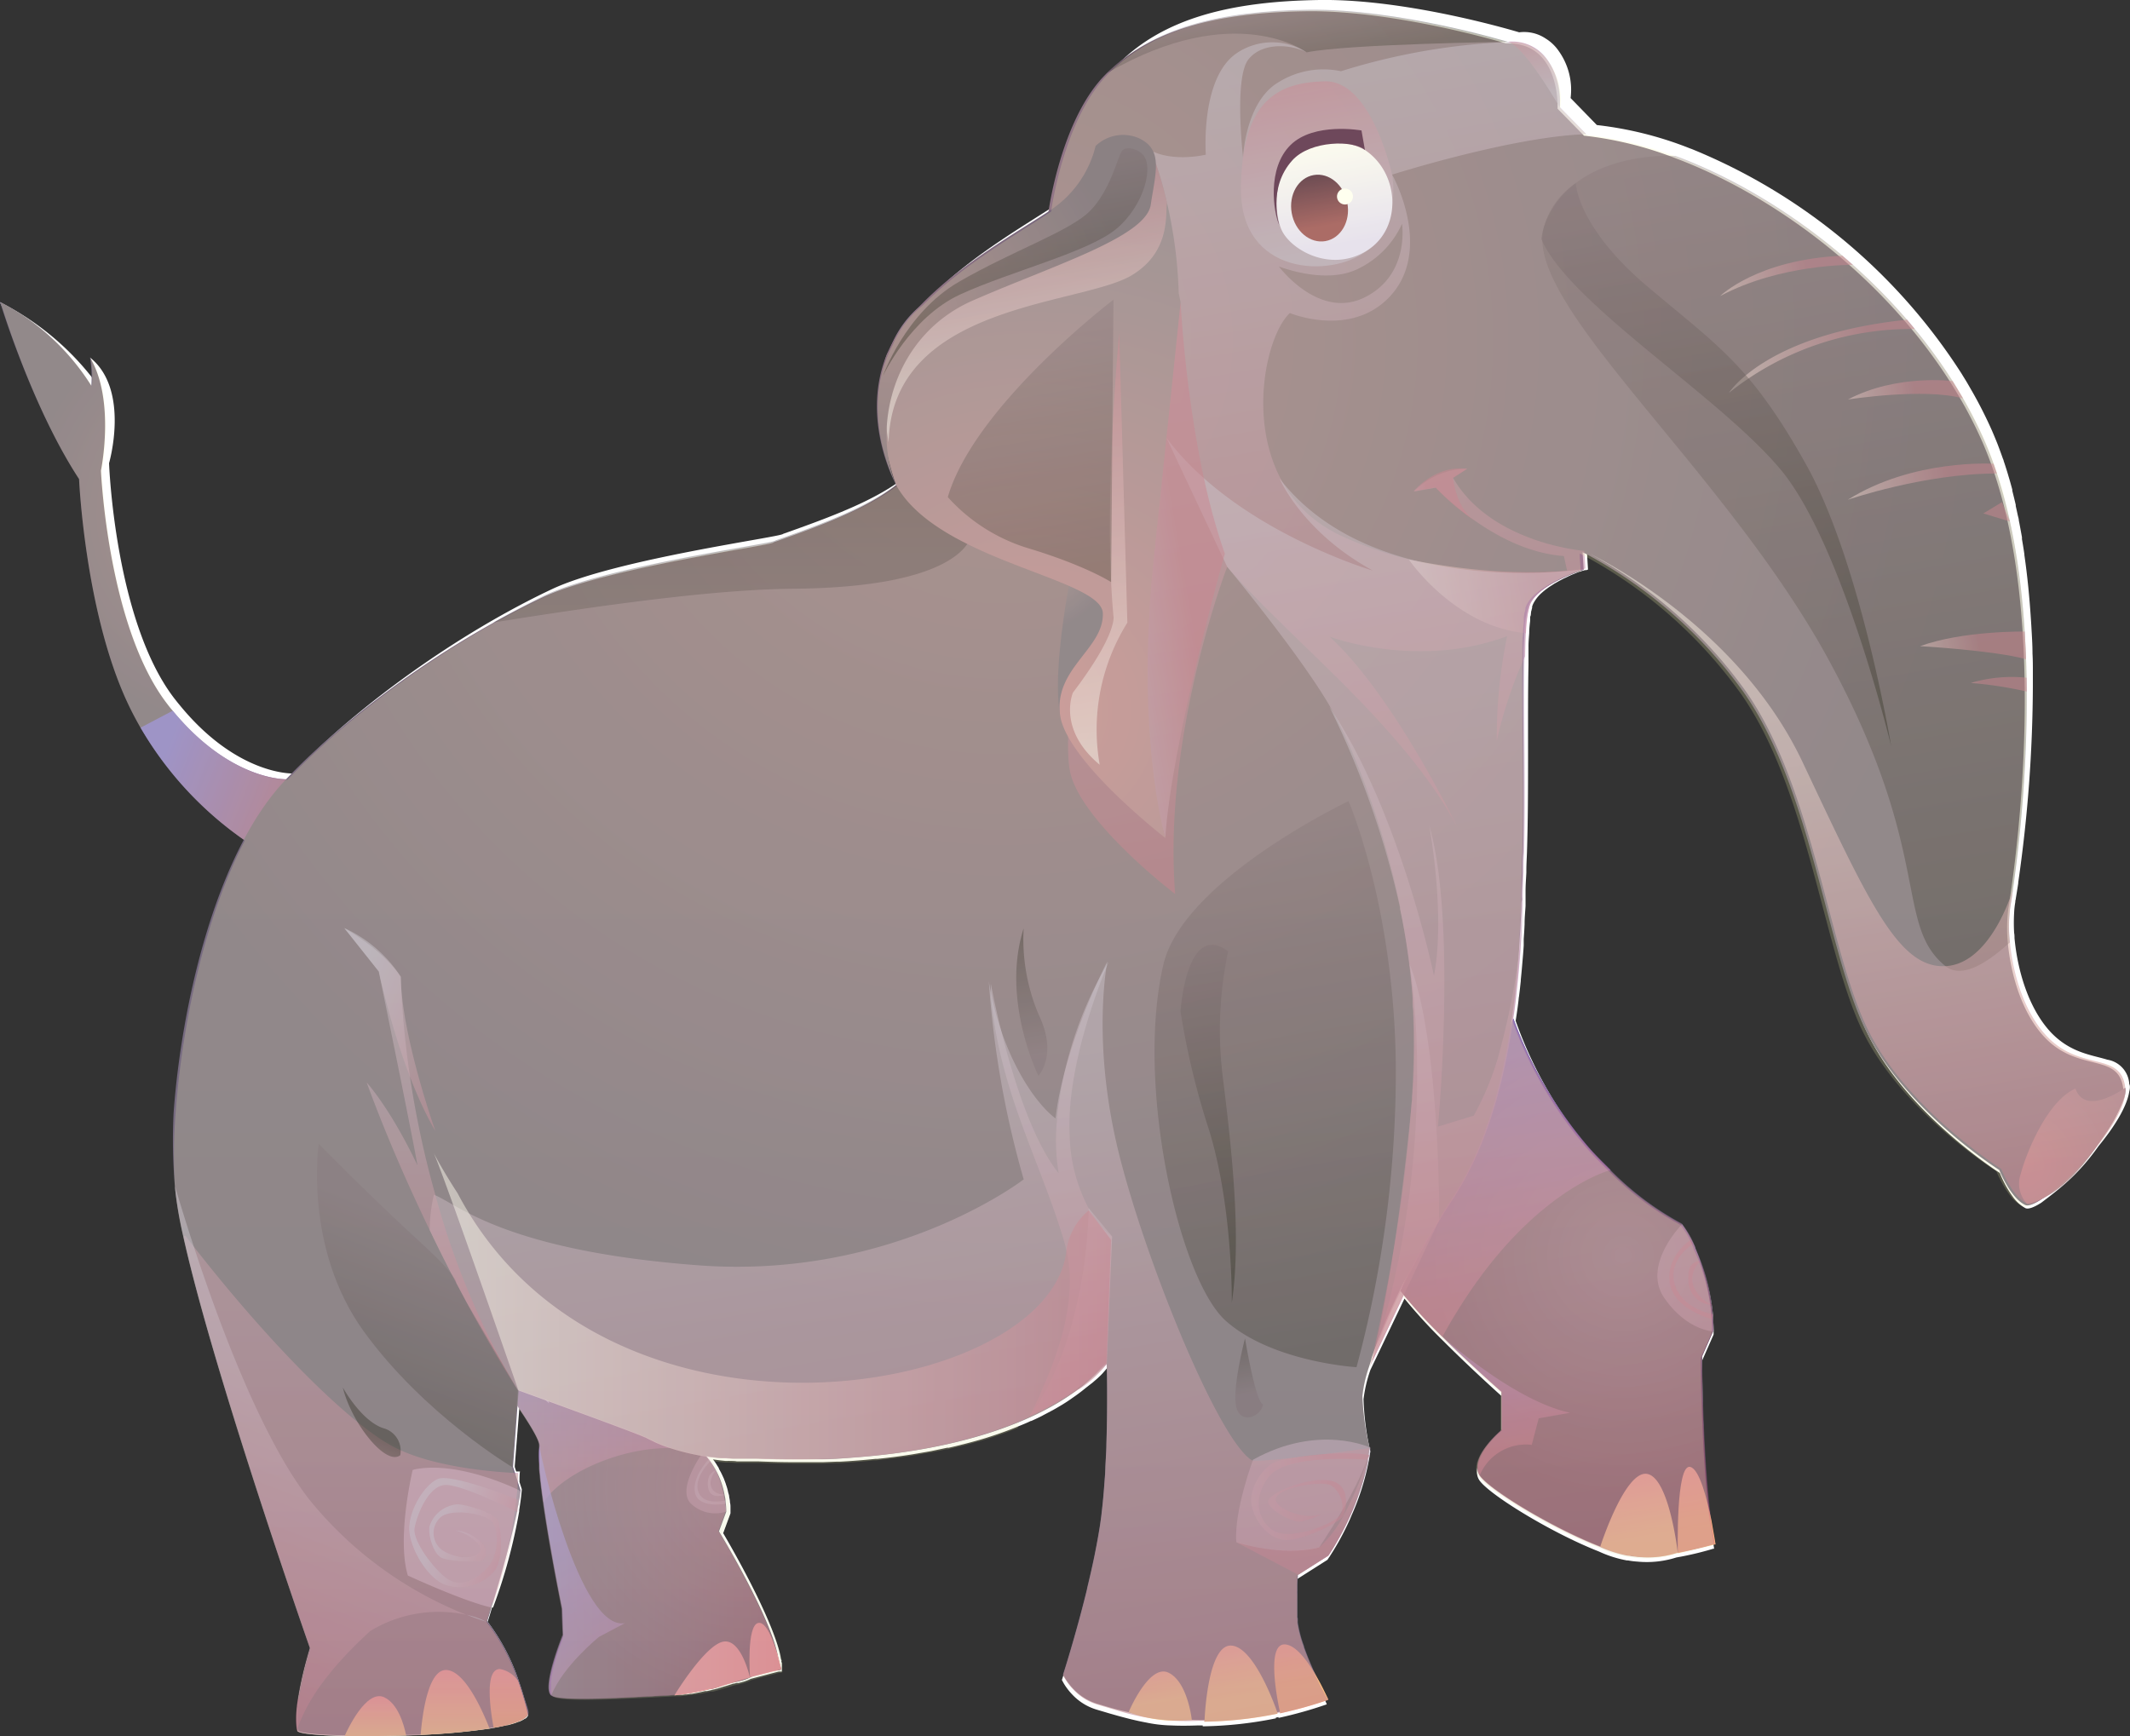 <?xml version="1.0" encoding="UTF-8"?> <svg xmlns="http://www.w3.org/2000/svg" xmlns:xlink="http://www.w3.org/1999/xlink" viewBox="0 0 291.21 237.43"><rect x="0" y="0" width="291.21" height="237.43" fill="#333333" stroke="none"/><defs><style>.cls-1{fill:none;clip-rule:evenodd;}.cls-2{isolation:isolate;}.cls-3{clip-path:url(#clip-path);}.cls-4{fill:#fff;}.cls-10,.cls-11,.cls-12,.cls-13,.cls-14,.cls-15,.cls-16,.cls-17,.cls-18,.cls-19,.cls-20,.cls-24,.cls-25,.cls-26,.cls-27,.cls-28,.cls-29,.cls-30,.cls-31,.cls-32,.cls-33,.cls-34,.cls-35,.cls-36,.cls-37,.cls-38,.cls-39,.cls-40,.cls-41,.cls-42,.cls-43,.cls-44,.cls-45,.cls-46,.cls-47,.cls-48,.cls-49,.cls-5,.cls-50,.cls-51,.cls-52,.cls-53,.cls-54,.cls-55,.cls-56,.cls-57,.cls-58,.cls-59,.cls-6,.cls-60,.cls-61,.cls-62,.cls-63,.cls-65,.cls-67,.cls-68,.cls-69,.cls-7,.cls-70,.cls-71,.cls-72,.cls-73,.cls-74,.cls-75,.cls-76,.cls-77,.cls-78,.cls-79,.cls-80,.cls-9{fill-rule:evenodd;}.cls-5{fill:url(#Ѕезым_нный_градиент_65);}.cls-11,.cls-12,.cls-13,.cls-15,.cls-17,.cls-19,.cls-20,.cls-26,.cls-27,.cls-28,.cls-29,.cls-30,.cls-31,.cls-32,.cls-33,.cls-34,.cls-35,.cls-36,.cls-37,.cls-38,.cls-39,.cls-40,.cls-41,.cls-42,.cls-43,.cls-57,.cls-58,.cls-59,.cls-6,.cls-61,.cls-62,.cls-63,.cls-66,.cls-68,.cls-69,.cls-7,.cls-73,.cls-74,.cls-75,.cls-76,.cls-77,.cls-80{mix-blend-mode:multiply;}.cls-15,.cls-17,.cls-29,.cls-6,.cls-7{opacity:0.65;}.cls-6{fill:url(#Ѕезым_нный_градиент_8);}.cls-7{fill:url(#Ѕезым_нный_градиент_8-2);}.cls-8{fill:#ffd3ff;mix-blend-mode:soft-light;}.cls-25,.cls-44,.cls-45,.cls-64,.cls-71,.cls-78,.cls-8{opacity:0.3;}.cls-9{fill:url(#Ѕезым_нный_градиент_142);}.cls-10{fill:url(#Ѕезым_нный_градиент_133);}.cls-11,.cls-12,.cls-13,.cls-19,.cls-20,.cls-26,.cls-27,.cls-28,.cls-30,.cls-31,.cls-32,.cls-33,.cls-34,.cls-35,.cls-36,.cls-37,.cls-38,.cls-39,.cls-40,.cls-41,.cls-42,.cls-43,.cls-57,.cls-58,.cls-59,.cls-61,.cls-62,.cls-63,.cls-66,.cls-68,.cls-69,.cls-73,.cls-74,.cls-75,.cls-76,.cls-77,.cls-80{opacity:0.5;}.cls-11{fill:url(#Ѕезым_нный_градиент_4);}.cls-12{fill:url(#Ѕезым_нный_градиент_4-2);}.cls-13{fill:url(#Ѕезым_нный_градиент_4-3);}.cls-14{fill:url(#Ѕезым_нный_градиент_49);}.cls-15{fill:url(#Ѕезым_нный_градиент_8-3);}.cls-16{fill:url(#Ѕезым_нный_градиент_65-2);}.cls-17{fill:url(#Ѕезым_нный_градиент_8-4);}.cls-18{fill:url(#Ѕезым_нный_градиент_49-2);}.cls-19{fill:url(#Ѕезым_нный_градиент_4-4);}.cls-20{fill:url(#Ѕезым_нный_градиент_122);}.cls-21{fill:url(#Ѕезым_нный_градиент_66);}.cls-22{fill:url(#Ѕезым_нный_градиент_185);}.cls-23{fill:#4a1a46;}.cls-24{fill:url(#Ѕезым_нный_градиент_93);}.cls-25,.cls-44,.cls-45,.cls-46,.cls-47,.cls-48,.cls-60,.cls-64,.cls-71,.cls-72,.cls-78,.cls-79{mix-blend-mode:screen;}.cls-25{fill:url(#Ѕезым_нный_градиент_103);}.cls-26{fill:url(#Ѕезым_нный_градиент_4-5);}.cls-27{fill:url(#Ѕезым_нный_градиент_4-6);}.cls-28{fill:url(#Ѕезым_нный_градиент_4-7);}.cls-29{fill:url(#Ѕезым_нный_градиент_8-5);}.cls-30{fill:url(#Ѕезым_нный_градиент_4-8);}.cls-31{fill:url(#Ѕезым_нный_градиент_4-9);}.cls-32{fill:url(#Ѕезым_нный_градиент_120);}.cls-33{fill:url(#Ѕезым_нный_градиент_4-10);}.cls-34{fill:url(#Ѕезым_нный_градиент_120-2);}.cls-35{fill:url(#Ѕезым_нный_градиент_120-3);}.cls-36{fill:url(#Ѕезым_нный_градиент_120-4);}.cls-37{fill:url(#Ѕезым_нный_градиент_120-5);}.cls-38{fill:url(#Ѕезым_нный_градиент_120-6);}.cls-39{fill:url(#Ѕезым_нный_градиент_120-7);}.cls-40{fill:url(#Ѕезым_нный_градиент_120-8);}.cls-41{fill:url(#Ѕезым_нный_градиент_122-2);}.cls-42{fill:url(#Ѕезым_нный_градиент_120-9);}.cls-43{fill:url(#Ѕезым_нный_градиент_120-10);}.cls-44{fill:url(#Ѕезым_нный_градиент_103-2);}.cls-45{fill:url(#Ѕезым_нный_градиент_103-3);}.cls-46,.cls-47,.cls-48,.cls-60,.cls-72,.cls-79{opacity:0.4;}.cls-46{fill:url(#Ѕезым_нный_градиент_103-4);}.cls-47{fill:url(#Ѕезым_нный_градиент_103-5);}.cls-48{fill:url(#Ѕезым_нный_градиент_143);}.cls-49{fill:url(#Ѕезым_нный_градиент_142-2);}.cls-50{fill:url(#Ѕезым_нный_градиент_133-2);}.cls-51{fill:url(#Ѕезым_нный_градиент_142-3);}.cls-52{fill:url(#Ѕезым_нный_градиент_133-3);}.cls-53{fill:url(#Ѕезым_нный_градиент_133-4);}.cls-54{fill:url(#Ѕезым_нный_градиент_142-4);}.cls-55{fill:url(#Ѕезым_нный_градиент_133-5);}.cls-56{fill:url(#Ѕезым_нный_градиент_133-6);}.cls-57{fill:url(#Ѕезым_нный_градиент_4-11);}.cls-58{fill:url(#Ѕезым_нный_градиент_4-12);}.cls-59{fill:url(#Ѕезым_нный_градиент_4-13);}.cls-60{fill:url(#Ѕезым_нный_градиент_143-2);}.cls-61{fill:url(#Ѕезым_нный_градиент_4-14);}.cls-62{fill:url(#Ѕезым_нный_градиент_4-15);}.cls-63{fill:url(#Ѕезым_нный_градиент_4-16);}.cls-64{fill:url(#Ѕезым_нный_градиент_103-6);}.cls-65{fill:url(#Ѕезым_нный_градиент_2);}.cls-66{fill:url(#Ѕезым_нный_градиент_4-17);}.cls-67{fill:url(#Ѕезым_нный_градиент_93-2);}.cls-68{fill:url(#Ѕезым_нный_градиент_109);}.cls-69{fill:url(#Ѕезым_нный_градиент_109-2);}.cls-70{fill:url(#Ѕезым_нный_градиент_128);}.cls-71{fill:url(#Ѕезым_нный_градиент_103-7);}.cls-72{fill:url(#Ѕезым_нный_градиент_103-8);}.cls-73{fill:url(#Ѕезым_нный_градиент_4-18);}.cls-74{fill:url(#Ѕезым_нный_градиент_4-19);}.cls-75{fill:url(#Ѕезым_нный_градиент_4-20);}.cls-76{fill:url(#Ѕезым_нный_градиент_4-21);}.cls-77{fill:url(#Ѕезым_нный_градиент_120-11);}.cls-78{fill:url(#Ѕезым_нный_градиент_103-9);}.cls-79{fill:url(#Ѕезым_нный_градиент_143-3);}.cls-80{fill:url(#Ѕезым_нный_градиент_4-22);}.cls-81{mix-blend-mode:color;opacity:0.2;fill:url(#Ѕезым_нный_градиент_423);}</style><clipPath id="clip-path" transform="translate(-229.68 -21.49)"><path class="cls-1" d="M251.51,284h428a14.27,14.27,0,0,0,14.26-14.27V41.42A14.26,14.26,0,0,0,679.5,27.16H453.84V-27.15H204.32V137.42h32.93V269.68A14.26,14.26,0,0,0,251.51,284Z"></path></clipPath><radialGradient id="Ѕезым_нный_градиент_65" cx="-667.13" cy="224.95" r="29.96" gradientTransform="matrix(-1, 0, 0, 1, -335.55, 0)" gradientUnits="userSpaceOnUse"><stop offset="0" stop-color="#776b81"></stop><stop offset="1" stop-color="#594056"></stop></radialGradient><linearGradient id="Ѕезым_нный_градиент_8" x1="-648.83" y1="226.95" x2="-648.83" y2="201.89" gradientTransform="matrix(-1, 0, 0, 1, -335.55, 0)" gradientUnits="userSpaceOnUse"><stop offset="0.01" stop-color="#be6888"></stop><stop offset="1" stop-color="#8e81f4"></stop></linearGradient><linearGradient id="Ѕезым_нный_градиент_8-2" x1="95.53" y1="2545.18" x2="95.53" y2="2508.08" gradientTransform="matrix(-1.06, 0.56, 0.22, 0.83, -140.22, -1905.77)" xlink:href="#Ѕезым_нный_градиент_8"></linearGradient><linearGradient id="Ѕезым_нный_градиент_142" x1="75.85" y1="2559.09" x2="75.85" y2="2550.57" gradientTransform="matrix(-1.06, 0.56, 0.22, 0.83, -140.22, -1905.77)" gradientUnits="userSpaceOnUse"><stop offset="0" stop-color="#ffb87e"></stop><stop offset="1" stop-color="#ff98a0"></stop></linearGradient><linearGradient id="Ѕезым_нный_градиент_133" x1="82.28" y1="2557.85" x2="82.28" y2="2550.52" gradientTransform="matrix(-1.06, 0.56, 0.22, 0.83, -140.22, -1905.77)" gradientUnits="userSpaceOnUse"><stop offset="0" stop-color="#ffd790"></stop><stop offset="1" stop-color="#ff98a0"></stop></linearGradient><linearGradient id="Ѕезым_нный_градиент_4" x1="75.25" y1="2526.86" x2="78.49" y2="2526.86" gradientTransform="matrix(-1.06, 0.56, 0.22, 0.83, -140.22, -1905.77)" gradientUnits="userSpaceOnUse"><stop offset="0.01" stop-color="#be6888"></stop><stop offset="1" stop-color="#bfb8d4"></stop></linearGradient><linearGradient id="Ѕезым_нный_градиент_4-2" x1="75.16" y1="2527.26" x2="76.86" y2="2527.26" xlink:href="#Ѕезым_нный_градиент_4"></linearGradient><linearGradient id="Ѕезым_нный_градиент_4-3" x1="-672.05" y1="225.44" x2="-628.35" y2="225.44" gradientTransform="matrix(-1, 0, 0, 1, -335.55, 0)" xlink:href="#Ѕезым_нный_градиент_4"></linearGradient><radialGradient id="Ѕезым_нный_градиент_49" cx="-255.52" cy="-1386.52" r="29.21" gradientTransform="matrix(-0.93, -0.36, -0.36, 0.93, -474.32, 1289.28)" gradientUnits="userSpaceOnUse"><stop offset="0" stop-color="#977888"></stop><stop offset="1" stop-color="#776b81"></stop></radialGradient><linearGradient id="Ѕезым_нный_градиент_8-3" x1="-279.14" y1="-1346.9" x2="-257.89" y2="-1346.9" gradientTransform="matrix(-0.93, -0.36, -0.36, 0.93, -474.32, 1289.28)" xlink:href="#Ѕезым_нный_градиент_8"></linearGradient><radialGradient id="Ѕезым_нный_градиент_65-2" cx="-756.49" cy="858.39" r="33.1" gradientTransform="matrix(-0.98, 0.17, 0.17, 0.98, -435.7, -519.47)" xlink:href="#Ѕезым_нный_градиент_65"></radialGradient><linearGradient id="Ѕезым_нный_градиент_8-4" x1="-735.1" y1="862.29" x2="-735.1" y2="821.11" gradientTransform="matrix(-0.98, 0.17, 0.17, 0.98, -435.7, -519.47)" xlink:href="#Ѕезым_нный_градиент_8"></linearGradient><radialGradient id="Ѕезым_нный_градиент_49-2" cx="-702.35" cy="67.93" r="134.02" gradientTransform="matrix(-1, 0, 0, 1, -335.55, 0)" xlink:href="#Ѕезым_нный_градиент_49"></radialGradient><linearGradient id="Ѕезым_нный_градиент_4-4" x1="-729.63" y1="796.31" x2="-729.63" y2="683.72" gradientTransform="matrix(-0.98, 0.17, 0.17, 0.98, -435.7, -519.47)" xlink:href="#Ѕезым_нный_градиент_4"></linearGradient><linearGradient id="Ѕезым_нный_градиент_122" x1="-734.34" y1="715.29" x2="-734.34" y2="690.15" gradientTransform="matrix(-0.98, 0.17, 0.17, 0.98, -435.7, -519.47)" gradientUnits="userSpaceOnUse"><stop offset="0" stop-color="#bfb8d4"></stop><stop offset="0.99" stop-color="#be6888"></stop></linearGradient><linearGradient id="Ѕезым_нный_градиент_66" x1="-736.42" y1="714.8" x2="-736.42" y2="698.68" gradientTransform="matrix(-0.98, 0.17, 0.17, 0.98, -435.7, -519.47)" gradientUnits="userSpaceOnUse"><stop offset="0" stop-color="#e1dbfb"></stop><stop offset="1" stop-color="#fff"></stop></linearGradient><linearGradient id="Ѕезым_нный_градиент_185" x1="-734.3" y1="711.93" x2="-734.3" y2="702.76" gradientTransform="matrix(-0.98, 0.17, 0.17, 0.98, -435.7, -519.47)" gradientUnits="userSpaceOnUse"><stop offset="0" stop-color="#964754"></stop><stop offset="1" stop-color="#331536"></stop></linearGradient><radialGradient id="Ѕезым_нный_градиент_93" cx="-812.57" cy="855.4" r="22.66" gradientTransform="matrix(-0.98, 0.17, 0.17, 0.98, -435.7, -519.47)" gradientUnits="userSpaceOnUse"><stop offset="0" stop-color="#c08595"></stop><stop offset="1" stop-color="#857a8e"></stop></radialGradient><linearGradient id="Ѕезым_нный_градиент_103" x1="-791.66" y1="825.29" x2="-791.66" y2="708.18" gradientTransform="matrix(-0.98, 0.17, 0.17, 0.98, -435.7, -519.47)" gradientUnits="userSpaceOnUse"><stop offset="0"></stop><stop offset="0.99" stop-color="#68546b"></stop></linearGradient><linearGradient id="Ѕезым_нный_градиент_4-5" x1="-729.43" y1="864.51" x2="-729.43" y2="774.61" gradientTransform="matrix(-0.98, 0.17, 0.17, 0.98, -435.7, -519.47)" xlink:href="#Ѕезым_нный_градиент_4"></linearGradient><linearGradient id="Ѕезым_нный_градиент_4-6" x1="-701.67" y1="890.91" x2="-701.67" y2="875.52" gradientTransform="matrix(-0.98, 0.17, 0.17, 0.98, -435.7, -519.47)" xlink:href="#Ѕезым_нный_градиент_4"></linearGradient><linearGradient id="Ѕезым_нный_градиент_4-7" x1="-677.34" y1="863.13" x2="-677.34" y2="803.68" gradientTransform="matrix(-0.98, 0.17, 0.17, 0.98, -435.7, -519.47)" xlink:href="#Ѕезым_нный_градиент_4"></linearGradient><linearGradient id="Ѕезым_нный_градиент_8-5" x1="-731.8" y1="881.78" x2="-731.8" y2="862.34" gradientTransform="matrix(-0.98, 0.17, 0.17, 0.98, -435.7, -519.47)" xlink:href="#Ѕезым_нный_градиент_8"></linearGradient><linearGradient id="Ѕезым_нный_градиент_4-8" x1="-721.43" y1="864.51" x2="-721.43" y2="811.24" gradientTransform="matrix(-0.98, 0.17, 0.17, 0.98, -435.7, -519.47)" xlink:href="#Ѕезым_нный_градиент_4"></linearGradient><linearGradient id="Ѕезым_нный_градиент_4-9" x1="-674.34" y1="863.13" x2="-674.34" y2="836.52" gradientTransform="matrix(-0.98, 0.17, 0.17, 0.98, -435.7, -519.47)" xlink:href="#Ѕезым_нный_градиент_4"></linearGradient><linearGradient id="Ѕезым_нный_градиент_120" x1="-761.54" y1="763.12" x2="-737.99" y2="763.12" gradientTransform="matrix(-0.98, 0.17, 0.17, 0.98, -435.7, -519.47)" gradientUnits="userSpaceOnUse"><stop offset="0.01" stop-color="#be6888"></stop><stop offset="1" stop-color="#fff"></stop></linearGradient><linearGradient id="Ѕезым_нный_градиент_4-10" x1="-747.99" y1="749.5" x2="-740.27" y2="749.5" gradientTransform="matrix(-0.98, 0.17, 0.17, 0.98, -435.7, -519.47)" xlink:href="#Ѕезым_нный_градиент_4"></linearGradient><linearGradient id="Ѕезым_нный_градиент_120-2" x1="-819.21" y1="758.03" x2="-798.51" y2="758.03" xlink:href="#Ѕезым_нный_градиент_120"></linearGradient><linearGradient id="Ѕезым_нный_градиент_120-3" x1="-816.43" y1="746.42" x2="-800.91" y2="746.42" xlink:href="#Ѕезым_нный_градиент_120"></linearGradient><linearGradient id="Ѕезым_нный_градиент_120-4" x1="-819.82" y1="764.52" x2="-816.43" y2="764.52" gradientTransform="matrix(-0.98, 0.17, 0.17, 0.98, -665.38, -540.95)" xlink:href="#Ѕезым_нный_градиент_120"></linearGradient><linearGradient id="Ѕезым_нный_градиент_120-5" x1="-819.21" y1="782.54" x2="-804.76" y2="782.54" xlink:href="#Ѕезым_нный_градиент_120"></linearGradient><linearGradient id="Ѕезым_нный_градиент_120-6" x1="-818.36" y1="787.91" x2="-810.75" y2="787.91" xlink:href="#Ѕезым_нный_градиент_120"></linearGradient><linearGradient id="Ѕезым_нный_градиент_120-7" x1="-811.57" y1="739.02" x2="-785.04" y2="739.02" xlink:href="#Ѕезым_нный_градиент_120"></linearGradient><linearGradient id="Ѕезым_нный_градиент_120-8" x1="-804.76" y1="727.25" x2="-786.15" y2="727.25" xlink:href="#Ѕезым_нный_градиент_120"></linearGradient><linearGradient id="Ѕезым_нный_градиент_122-2" x1="-766.49" y1="699.43" x2="-766.49" y2="689.41" xlink:href="#Ѕезым_нный_градиент_122"></linearGradient><linearGradient id="Ѕезым_нный_градиент_120-9" x1="-792.18" y1="858.33" x2="-792.18" y2="760.26" xlink:href="#Ѕезым_нный_градиент_120"></linearGradient><linearGradient id="Ѕезым_нный_градиент_120-10" x1="-762.13" y1="760.17" x2="-762.13" y2="759.9" xlink:href="#Ѕезым_нный_градиент_120"></linearGradient><linearGradient id="Ѕезым_нный_градиент_103-2" x1="-708.32" y1="864.32" x2="-708.32" y2="787.91" xlink:href="#Ѕезым_нный_градиент_103"></linearGradient><linearGradient id="Ѕезым_нный_градиент_103-3" x1="-736.29" y1="689.41" x2="-736.29" y2="679.37" xlink:href="#Ѕезым_нный_градиент_103"></linearGradient><linearGradient id="Ѕезым_нный_градиент_103-4" x1="-780.97" y1="793.32" x2="-780.97" y2="710.05" xlink:href="#Ѕезым_нный_градиент_103"></linearGradient><linearGradient id="Ѕезым_нный_градиент_103-5" x1="-700.44" y1="852.7" x2="-700.44" y2="803.99" xlink:href="#Ѕезым_нный_градиент_103"></linearGradient><linearGradient id="Ѕезым_нный_градиент_143" x1="-696.5" y1="868.51" x2="-696.5" y2="857.75" gradientTransform="matrix(-0.98, 0.17, 0.17, 0.98, -435.7, -519.47)" gradientUnits="userSpaceOnUse"><stop offset="0.01" stop-color="#68546b"></stop><stop offset="1"></stop></linearGradient><linearGradient id="Ѕезым_нный_градиент_142-2" x1="-753.32" y1="896.98" x2="-753.32" y2="885.59" gradientTransform="matrix(-0.98, 0.17, 0.17, 0.98, -435.7, -519.47)" xlink:href="#Ѕезым_нный_градиент_142"></linearGradient><linearGradient id="Ѕезым_нный_градиент_133-2" x1="-745.54" y1="897.1" x2="-745.54" y2="885.56" gradientTransform="matrix(-0.98, 0.17, 0.17, 0.98, -435.7, -519.47)" xlink:href="#Ѕезым_нный_градиент_133"></linearGradient><linearGradient id="Ѕезым_нный_градиент_142-3" x1="-696.7" y1="909.13" x2="-696.7" y2="899.93" gradientTransform="matrix(-0.98, 0.17, 0.17, 0.98, -435.7, -519.47)" xlink:href="#Ѕезым_нный_градиент_142"></linearGradient><linearGradient id="Ѕезым_нный_градиент_133-3" x1="-687.94" y1="909.18" x2="-687.94" y2="898.8" gradientTransform="matrix(-0.98, 0.17, 0.17, 0.98, -435.7, -519.47)" xlink:href="#Ѕезым_нный_градиент_133"></linearGradient><linearGradient id="Ѕезым_нный_градиент_133-4" x1="-677.16" y1="907.93" x2="-677.16" y2="900.72" gradientTransform="matrix(-0.98, 0.17, 0.17, 0.98, -435.7, -519.47)" xlink:href="#Ѕезым_нный_градиент_133"></linearGradient><linearGradient id="Ѕезым_нный_градиент_142-4" x1="-634.78" y1="257.76" x2="-634.78" y2="249.73" gradientTransform="matrix(-1, 0, 0, 1, -335.55, 0)" xlink:href="#Ѕезым_нный_градиент_142"></linearGradient><linearGradient id="Ѕезым_нный_градиент_133-5" x1="-627.45" y1="258.73" x2="-627.45" y2="249.88" gradientTransform="matrix(-1, 0, 0, 1, -335.55, 0)" xlink:href="#Ѕезым_нный_градиент_133"></linearGradient><linearGradient id="Ѕезым_нный_градиент_133-6" x1="-616.55" y1="258.91" x2="-616.55" y2="253.44" gradientTransform="matrix(-1, 0, 0, 1, -335.55, 0)" xlink:href="#Ѕезым_нный_градиент_133"></linearGradient><linearGradient id="Ѕезым_нный_градиент_4-11" x1="-711.48" y1="880.52" x2="-694.4" y2="880.52" gradientTransform="matrix(-0.98, 0.17, 0.17, 0.98, -435.7, -519.47)" xlink:href="#Ѕезым_нный_градиент_4"></linearGradient><linearGradient id="Ѕезым_нный_градиент_4-12" x1="-761.07" y1="860.63" x2="-755.98" y2="860.63" gradientTransform="matrix(-0.98, 0.17, 0.17, 0.98, -435.7, -519.47)" xlink:href="#Ѕезым_нный_градиент_4"></linearGradient><linearGradient id="Ѕезым_нный_градиент_4-13" x1="-761.18" y1="861.23" x2="-758.51" y2="861.23" gradientTransform="matrix(-0.98, 0.17, 0.17, 0.98, -435.7, -519.47)" xlink:href="#Ѕезым_нный_градиент_4"></linearGradient><linearGradient id="Ѕезым_нный_градиент_143-2" x1="-676.32" y1="817.54" x2="-676.32" y2="797.35" xlink:href="#Ѕезым_нный_градиент_143"></linearGradient><linearGradient id="Ѕезым_нный_градиент_4-14" x1="-734.93" y1="897.1" x2="-734.93" y2="734.62" gradientTransform="matrix(-0.98, 0.17, 0.17, 0.98, -435.7, -519.47)" xlink:href="#Ѕезым_нный_градиент_4"></linearGradient><linearGradient id="Ѕезым_нный_градиент_4-15" x1="-651.03" y1="913.24" x2="-651.03" y2="803.68" gradientTransform="matrix(-0.98, 0.17, 0.17, 0.98, -435.7, -519.47)" xlink:href="#Ѕезым_нный_градиент_4"></linearGradient><linearGradient id="Ѕезым_нный_градиент_4-16" x1="-613.83" y1="258.91" x2="-613.83" y2="119.95" gradientTransform="matrix(-1, 0, 0, 1, -335.55, 0)" xlink:href="#Ѕезым_нный_градиент_4"></linearGradient><linearGradient id="Ѕезым_нный_градиент_103-6" x1="-665.4" y1="71.52" x2="-665.4" y2="137.94" gradientTransform="matrix(-1, 0, 0, 1, -335.55, 0)" xlink:href="#Ѕезым_нный_градиент_103"></linearGradient><radialGradient id="Ѕезым_нный_градиент_2" cx="-693.42" cy="749.49" r="10.67" gradientTransform="matrix(-0.98, 0.17, 0.17, 0.98, -435.7, -519.47)" gradientUnits="userSpaceOnUse"><stop offset="0" stop-color="#a18594"></stop><stop offset="1" stop-color="#776b81"></stop></radialGradient><linearGradient id="Ѕезым_нный_градиент_4-17" x1="-713.35" y1="752.62" x2="-697.58" y2="752.62" gradientTransform="matrix(-0.98, 0.17, 0.17, 0.98, -435.7, -519.47)" xlink:href="#Ѕезым_нный_градиент_4"></linearGradient><radialGradient id="Ѕезым_нный_градиент_93-2" cx="-689.28" cy="770.74" r="76.11" xlink:href="#Ѕезым_нный_градиент_93"></radialGradient><linearGradient id="Ѕезым_нный_градиент_109" x1="-692.29" y1="728.69" x2="-692.29" y2="697.44" gradientTransform="matrix(-0.98, 0.17, 0.17, 0.98, -435.7, -519.47)" gradientUnits="userSpaceOnUse"><stop offset="0" stop-color="#f3f2f7"></stop><stop offset="0.99" stop-color="#be6888"></stop></linearGradient><linearGradient id="Ѕезым_нный_градиент_109-2" x1="-696.54" y1="777.09" x2="-696.54" y2="719.38" xlink:href="#Ѕезым_нный_градиент_109"></linearGradient><radialGradient id="Ѕезым_нный_градиент_128" cx="-679.49" cy="714.06" r="32.42" gradientTransform="matrix(-0.98, 0.17, 0.17, 0.98, -435.7, -519.47)" gradientUnits="userSpaceOnUse"><stop offset="0" stop-color="#977888"></stop><stop offset="1" stop-color="#6e6178"></stop></radialGradient><linearGradient id="Ѕезым_нный_градиент_103-7" x1="-690.88" y1="752.78" x2="-690.88" y2="714.8" xlink:href="#Ѕезым_нный_градиент_103"></linearGradient><linearGradient id="Ѕезым_нный_градиент_103-8" x1="-691.82" y1="719.6" x2="-691.82" y2="694.75" xlink:href="#Ѕезым_нный_градиент_103"></linearGradient><linearGradient id="Ѕезым_нный_градиент_4-18" x1="-624.16" y1="211.54" x2="-624.16" y2="148.41" gradientTransform="matrix(-1, 0, 0, 1, -335.55, 0)" xlink:href="#Ѕезым_нный_градиент_4"></linearGradient><linearGradient id="Ѕезым_нный_градиент_4-19" x1="-344.35" y1="-1252.3" x2="-344.35" y2="-1252.43" gradientTransform="matrix(-0.93, -0.36, -0.36, 0.93, -474.32, 1289.28)" xlink:href="#Ѕезым_нный_градиент_4"></linearGradient><linearGradient id="Ѕезым_нный_градиент_4-20" x1="-313.82" y1="-1229.24" x2="-313.82" y2="-1292.79" gradientTransform="matrix(-0.93, -0.36, -0.36, 0.93, -474.32, 1289.28)" xlink:href="#Ѕезым_нный_градиент_4"></linearGradient><linearGradient id="Ѕезым_нный_градиент_4-21" x1="-315.27" y1="-1323.29" x2="-293.73" y2="-1323.29" gradientTransform="matrix(-0.93, -0.36, -0.36, 0.93, -474.32, 1289.28)" xlink:href="#Ѕезым_нный_градиент_4"></linearGradient><linearGradient id="Ѕезым_нный_градиент_120-11" x1="-717.96" y1="200.19" x2="-624.5" y2="200.19" gradientTransform="matrix(-1, 0, 0, 1, -335.55, 0)" xlink:href="#Ѕезым_нный_градиент_120"></linearGradient><linearGradient id="Ѕезым_нный_градиент_103-9" x1="-321.25" y1="-1273.39" x2="-321.25" y2="-1305.22" gradientTransform="matrix(-0.93, -0.36, -0.36, 0.93, -474.32, 1289.28)" xlink:href="#Ѕезым_нный_градиент_103"></linearGradient><linearGradient id="Ѕезым_нный_градиент_143-3" x1="-321.29" y1="-1268.82" x2="-321.29" y2="-1275.29" gradientTransform="matrix(-0.93, -0.36, -0.36, 0.93, -474.32, 1289.28)" xlink:href="#Ѕезым_нный_градиент_143"></linearGradient><linearGradient id="Ѕезым_нный_градиент_4-22" x1="-344.47" y1="-1262.31" x2="-330.95" y2="-1262.31" gradientTransform="matrix(-0.93, -0.36, -0.36, 0.93, -474.32, 1289.28)" xlink:href="#Ѕезым_нный_градиент_4"></linearGradient><linearGradient id="Ѕезым_нный_градиент_423" x1="3550.62" y1="335.65" x2="3550.62" y2="57.89" gradientTransform="translate(-3175.63)" gradientUnits="userSpaceOnUse"><stop offset="0" stop-color="#3d6668"></stop><stop offset="0.03" stop-color="#50756f"></stop><stop offset="0.1" stop-color="#79957e"></stop><stop offset="0.17" stop-color="#9db28c"></stop><stop offset="0.25" stop-color="#bcca97"></stop><stop offset="0.34" stop-color="#d4dda0"></stop><stop offset="0.43" stop-color="#e8eca7"></stop><stop offset="0.55" stop-color="#f5f7ac"></stop><stop offset="0.69" stop-color="#fdfdaf"></stop><stop offset="0.97" stop-color="#ffffb0"></stop></linearGradient></defs><g class="cls-2"><g id="Слой_1" data-name="Слой 1"><g class="cls-3"><path class="cls-4" d="M516.61,178.19c2.14-2.6,3.87-5.38,4.18-7.44.2-.78,0-1,0-1h0a3.57,3.57,0,0,0-3-3.35c-2.12-.66-5-.91-7.69-3.71-3.15-3.35-4.61-8.66-5-12.93,0-.24,0-.46-.05-.69a23.52,23.52,0,0,1,0-2.78,11.46,11.46,0,0,1,.16-1.45c0-.1,0-.22.06-.36v-.07c.08-.49.2-1.21.34-2.13h0l0-.13a192,192,0,0,0,2-26.88h0v-.09c0-.59,0-1.19,0-1.8h0c0-.83,0-1.67-.05-2.51h0c0-1.27-.09-2.54-.16-3.81v0h0q-.09-1.48-.21-3v0c-.06-.75-.13-1.5-.2-2.24v0c-.15-1.49-.33-3-.54-4.43l0-.11c-.1-.69-.21-1.38-.33-2.06,0-.09,0-.18,0-.27-.12-.66-.24-1.32-.37-2l-.06-.29c0-.23-.09-.47-.14-.7h0c-.09-.42-.18-.85-.28-1.27,0,0,0-.11,0-.16-.15-.65-.31-1.29-.47-1.93a.83.83,0,0,1,0-.15c-.17-.63-.34-1.25-.53-1.87l-.09-.31c-.18-.6-.37-1.19-.57-1.78,0-.11-.08-.21-.11-.32-.21-.59-.42-1.17-.64-1.75l-.09-.24c-.24-.6-.49-1.2-.74-1.78A59.61,59.61,0,0,0,499.3,75h0l-.09-.15c-.25-.44-.5-.88-.76-1.31l-.42-.68-.15-.25h0A79.37,79.37,0,0,0,461,41.88l-.3-.11A49.43,49.43,0,0,0,448,38.59l-3.59-3.69v0a9.13,9.13,0,0,0-1.62-6.43A5.93,5.93,0,0,0,441,26.76a5.29,5.29,0,0,0-3.62-.85s-15-4.58-27.21-4.42S388.81,24,382.64,30.16s-8,18.94-8,18.94h0c-3.89,2.67-12,7.14-17.59,12.87h0a14,14,0,0,0-4.25,5.61c-.21.4-.42.8-.59,1.21,0,.06-.05.12-.07.17a4.17,4.17,0,0,0-.19.47c-3.35,8.68,1.23,17.2,1.34,17.41v0h0c-4,3.08-9.77,5.26-16.56,7.66,0,.39-23,3.46-31.66,7.59-2.36,1.11-4.7,2.34-7,3.63-11.56,6.51-22.07,14.88-28.33,21.54h0s-7.65.3-15.55-9.42c-.23-.27-.46-.57-.69-.86-8.14-10.61-8.91-32.15-8.91-32.15S247.51,74.8,242,70.39a5.71,5.71,0,0,1,.48,3,37.52,37.52,0,0,0-12.79-10.57s5.54,13.3,11.95,23.24c0,0,.67,18.09,6.35,30.62.57,1.25,1.19,2.44,1.83,3.57A47.88,47.88,0,0,0,264,135.71h0c-5.72,10.87-8.78,25.78-9.69,37.2a76.28,76.28,0,0,0-.21,10.36h0a52.53,52.53,0,0,0,1.1,6.9c1.32,6.21,3.64,14.59,6.15,23l.08.26.28.94.15.49c.07.22.13.44.2.65s.14.48.22.72l.06.23c4.75,15.61,9.79,30.33,9.79,30.33s-.26.81-.58,2c0,.09-.05.18-.08.28h0a48.16,48.16,0,0,0-1,4.73.3.3,0,0,0,0,.1s0,.08,0,.13a13.34,13.34,0,0,0-.12,4.08h0c-.14.42,2.59.69,6.5.77h0c2.47.06,5.42,0,8.41-.07l2-.09a92.91,92.91,0,0,0,9.43-.86l.56-.11c.62-.1,1.18-.22,1.7-.35l.16,0,.51-.14.3-.09a3.19,3.19,0,0,0,.33-.11l.37-.14.07,0,.22-.11a1.36,1.36,0,0,0,.21-.1,2,2,0,0,0,.32-.2l.08,0a1.6,1.6,0,0,0,.26-.26h0a.78.78,0,0,0,.13-.3c-.05-.25-.22-1.07-.55-2.16-.2-.7-.45-1.51-.76-2.4a28,28,0,0,0-4.25-8.12s.06-.17.16-.49.26-.85.44-1.47h0l.14,0a73.6,73.6,0,0,0,3.57-13.14h0V228c.16-.95.29-1.92.36-2.86h0l-.32-1c0-.49,0-1,.07-1.43l-.52,0-.19-.61,0-.17.68-8.6c1.7,2.54,3,4.7,3.08,5.55a.76.76,0,0,1,0,.15v0c0,.06,0,.13,0,.19l0,.27h0c0,.1,0,.2,0,.31s0,.19,0,.3v.33c0,.21,0,.44,0,.68,0,.07,0,.14,0,.22h0c0,.22,0,.44,0,.68,0,.06,0,.13,0,.19.48,6.55,3,19.16,3,19.16l.12,3.66,0,.08v0l-.07.19-.11.28,0,.07c-.15.4-.36.95-.57,1.57l0,.05c-.06.19-.13.39-.19.59l0,.08-.21.68v0c-.06.22-.13.44-.19.66v.06l-.15.56,0,.16c-.05.18-.08.36-.12.54l0,.15c0,.17-.06.32-.08.48l0,.18,0,.4a1.23,1.23,0,0,1,0,.19c0,.12,0,.23,0,.34s0,.12,0,.18a1.07,1.07,0,0,0,.06.27.66.66,0,0,0,0,.15,1,1,0,0,0,.17.31h0c.65.7,6.18.54,11.31.29l1.23-.06h.1l1.49-.08,2.7-.14h0l.49,0,.15,0,.45-.05.19,0,.48-.08.21,0,.49-.09.22-.05.47-.09.24-.06.42-.09.24,0,.35-.08.35-.08.13,0,.11,0H327a8.28,8.28,0,0,0,1-.25h0l.61-.19.38-.11.38-.12.57-.18h.05l.44-.1.25,0,.36-.09.2-.06a2.4,2.4,0,0,0,.38-.12l.17-.06a4,4,0,0,0,.53-.23h0l3.83-1h0l.18,0,.16,0h0l.08,0h0s0-.05,0-.07l0-.06v0s0-.1,0-.17v-.08s0-.1,0-.15l0-.11a.94.94,0,0,0,0-.16l0-.14c0-.06,0-.12,0-.18s0-.11-.05-.16,0-.12,0-.18,0-.12-.05-.19,0-.16-.07-.25l0-.11v0c-1.14-5.63-7.85-16.91-7.85-16.91l1-2.71c0-.26,0-.51,0-.76s0-.48-.07-.72v0h0c0-.25-.06-.51-.11-.77h0c0-.21-.08-.41-.13-.6s-.05-.24-.08-.36-.07-.26-.11-.39l-.12-.36a2.25,2.25,0,0,0-.08-.24l-.15-.4-.06-.16c-.06-.14-.13-.28-.19-.41a.54.54,0,0,0-.05-.11l-.19-.39a.56.56,0,0,1-.05-.08c-.06-.12-.13-.24-.2-.36a.43.43,0,0,1,0-.07l-.18-.29-.06-.09h0v0h0a5.72,5.72,0,0,0-.57-.82c.6.08,1.18.16,1.76.21h0l.22,0a3,3,0,0,1,.41,0c.29,0,.6,0,.89.06H330c.28,0,.56,0,.84,0l1.08,0,1.45,0c1.73.07,3.41.11,5,.11.94,0,1.85,0,2.76,0h.31l.53,0h.18l1.91-.07.43,0c1.68-.09,3.29-.22,4.86-.38l.27,0c1.69-.17,3.3-.38,4.85-.63l.29-.05,2.19-.38h0l2.2-.46.22,0c.63-.14,1.26-.29,1.87-.45l.25-.06c.67-.17,1.33-.35,2-.54l0,0c.6-.17,1.19-.35,1.76-.54l.3-.1c1.18-.39,2.3-.81,3.35-1.24l.27-.11c.5-.2,1-.41,1.45-.63l.07,0c.51-.23,1-.46,1.47-.7l.16-.09,1.25-.66.13-.07c.89-.5,1.72-1,2.48-1.54l.08-.06c.68-.46,1.3-.93,1.87-1.4l.09-.07h0l.81-.63,0,0,.66-.57.18-.17c.2-.18.38-.36.56-.55l.22-.26a6.26,6.26,0,0,0,.41-.49l.09-.11s0,0,0,0l0,0,0,0s.1,5.1-.13,11c0,.68-.06,1.36-.09,2.06,0,.37-.05.75-.07,1.12,0,.7-.08,1.41-.14,2.1v0c-.1,1.42-.24,2.81-.4,4.13h0c-.06.56-.15,1.13-.22,1.66-.2,1.25-.45,2.58-.73,3.94l-.06.31c-.31,1.48-.67,3-1.05,4.48l-.07.35c-1.56,6.2-3.33,11.64-3.33,11.64s.11.22.32.58a8.78,8.78,0,0,0,1.23,1.55,7.51,7.51,0,0,0,3.18,1.92l1.48.44.3.09.32.09c1.94.56,3.43.92,4.73,1.16a18.39,18.39,0,0,0,3.35.39c1.1.05,2.24.05,3.63,0h.71a.36.36,0,0,1,0,.12h0a53.53,53.53,0,0,0,10-1.09l0-.1.37-.07a.63.63,0,0,0,0,.11,57.34,57.34,0,0,0,6.58-1.85h0v0h0l0-.06h0a36.06,36.06,0,0,0-1.72-3.41c-.57-1.22-1.11-2.5-1.55-3.76l0-.08c0-.14-.09-.28-.14-.41a17,17,0,0,1-.69-2.87,2.36,2.36,0,0,1,0-.28,3.89,3.89,0,0,1,0-.47.12.12,0,0,1,0-.1c0-.21,0-.43,0-.63v0c0-.14,0-.28,0-.41s0-.4,0-.59a5.74,5.74,0,0,1,0-.6c0-.18,0-.34,0-.51s0-.31,0-.46a2.64,2.64,0,0,1,0-.28c0-.26,0-.49,0-.7s0-.27,0-.38l.07-1.14,4.14-2.63h0l.2-.31.09-.12.25-.4.29-.46a36.57,36.57,0,0,0,2.26-4.3c.06-.16.14-.32.2-.48a34,34,0,0,0,2.41-7.74h0c.06-.34.11-.68.16-1h0s0,0,0,0a37.3,37.3,0,0,1-.93-7.16,19,19,0,0,1,.94-4h0l.36-.75,4.3-9a69.48,69.48,0,0,0,5.25,5.74l0,0c3.9,3.91,8,7.57,8,7.57v5.24s-4.42,3.68-3.1,6.15c1,1.85,9.81,7.29,16.42,9.88a15.88,15.88,0,0,0,3.86,1.23.45.45,0,0,1,.16,0,9.81,9.81,0,0,0,1.2.15h0a13.31,13.31,0,0,0,5.38-.56h0a42.42,42.42,0,0,0,5.06-1.2l.1,0s-.2-1.42-.53-3.21c-1.12-8.59-1.1-22.53-1.1-22.53l1.56-3.54a22.68,22.68,0,0,0-.08-2.35v0h0c0-.43-.06-.86-.12-1.27h0a27.46,27.46,0,0,0-2.22-7.78.3.3,0,0,1,0-.08,12,12,0,0,0-1.8-3.23l0,0a40.53,40.53,0,0,1-9.67-7.33c-1-1-2-2.05-3.09-3.26a56.36,56.36,0,0,1-10.08-17.6v0l.15-1c.1-.68.19-1.34.26-2,0-.15.05-.31.06-.46.09-.69.16-1.36.23-2,0-.05,0-.1,0-.15.09-.88.17-1.76.24-2.62.06-.69.12-1.39.16-2.08,0-.15,0-.31,0-.46s0-.29,0-.43c.05-.66.09-1.32.12-2,0,0,0-.07,0-.11,0-.82.09-1.63.13-2.43,0-.11,0-.22,0-.33l0-.33c0-.19,0-.39,0-.56s0-.49,0-.73c0-.88.07-1.75.11-2.59v-.25c0-.82.05-1.62.08-2.41.28-8.44.06-18.61.21-25.72,0-.39,0-.78,0-1.15v-.06l0-1.06a2.53,2.53,0,0,0,0-.28c0-.64.06-1.25.1-1.81h0c0-.61.07-1.17.13-1.67,0-.13,0-.26,0-.39s0-.2.05-.29.05-.32.07-.47,0-.16.05-.23a4.11,4.11,0,0,1,.1-.41s0-.1,0-.15.09-.28.14-.39a5.08,5.08,0,0,1,1.21-1.54l0,0c.16-.15.33-.28.5-.42l.1-.07c.16-.12.32-.24.49-.35l.16-.1.46-.3.22-.12.42-.24.27-.14.36-.19.33-.15.28-.14.37-.17.21-.09.4-.16.14-.06.4-.16.09,0,.34-.13.09,0,.22-.08.15,0,.05,0,.24-.08h0l-.12-2,0-.44h0l.13.07,0,0,0,0,.2.09.22.12.13.06a62.83,62.83,0,0,1,21.17,18.85c5.77,8.27,8.68,20.13,11.35,30.54,1.62,6.29,3.14,12.06,5.16,16.19,3.8,7.77,11.27,14.08,15.31,17.1,1.65,1.24,2.74,1.92,2.75,1.93a14.87,14.87,0,0,0,1.78,3.25,5.14,5.14,0,0,0,1.72,1.56c.4.19,1.18-.11,2.17-.74C511.19,184.1,513.76,182.23,516.61,178.19ZM352.4,83.69a30.65,30.65,0,0,0,.91,3.1A15.46,15.46,0,0,1,352.4,83.69Zm-20.12,167.1Z" transform="translate(-229.68 -21.49)"></path><path class="cls-5" d="M297,208.78c2.94,4.19,6.35,8.94,6.44,10.29v.18c-.23,1.3.07,4.31.55,7.7.93,6.54,2.56,14.52,2.56,14.52l.13,3.64s-2.81,6.92-1.64,8.22c.87,1,11.26.29,16.83,0a47.24,47.24,0,0,0,4.88-.86l.14,0a9.51,9.51,0,0,0,1-.27h0l.35-.13c1.44-.6,2.73-.53,4-1.19h0c2.16-1.15,3.8-.81,4.18-1.06l.09-.05a19.05,19.05,0,0,1-.53-2.06c-1.18-5.6-8-16.81-8-16.81l1-2.7a13.71,13.71,0,0,0-.11-1.48v0c0-.26-.07-.52-.12-.77a11.26,11.26,0,0,0-1.73-4.3l0,0c-.15-.21-.29-.39-.42-.55a7.23,7.23,0,0,0-.78-.87l-.13-.12h0s-1-.4-.13-5.64c.16-.94.35-2,.62-3.09a48.91,48.91,0,0,1,3.39-9.39c1.37-2.9,2.56-4.85,2.56-4.85l0,0h0l-3.45,2.06-.05,0-6.1,3.64-1.59.95-6.76,4L310.4,206l-8.57-4.15,1.44,5.66,1.49,5.88c-.09,0-2.58-2.45-5.27-5.09-3.15-3.1-6.56-6.45-6.67-6.45C292.64,202.44,294.68,205.43,297,208.78Z" transform="translate(-229.68 -21.49)"></path><path class="cls-6" d="M303.45,219.25c-.23,1.3.07,4.31.55,7.7,2.74-4.52,13.75-9.14,21.82-6.82l-.13-.12h0s-1-.4-.13-5.64c.16-.94.35-2,.62-3.09a48.91,48.91,0,0,1,3.39-9.39l-2.82.6-5.85,1.24L310.4,206l-3.6.76-3.53.75-3.78.79-2.47.53c2.94,4.19,6.35,8.94,6.44,10.29v.18Z" transform="translate(-229.68 -21.49)"></path><path class="cls-7" d="M305.05,253.33c1.58-4,6.52-8,6.52-8l3.57-1.89c-6.18,1.27-11.76-23.62-11.69-24.19-.66,3.79,3.11,22.21,3.11,22.21l.13,3.64S303.88,252,305.05,253.33Z" transform="translate(-229.68 -21.49)"></path><path class="cls-8" d="M324.23,227.19a4.82,4.82,0,0,0,4.77,1c-.05-.36-.1-.71-.16-1h0c0-.15,0-.29-.07-.43s-.1-.5-.16-.74a.08.08,0,0,0,0-.07,17.46,17.46,0,0,0-1-3.32c-.17-.37-.34-.69-.5-1l0,0a4.3,4.3,0,0,0-1.32-1.54h0S322,225.22,324.23,227.19Z" transform="translate(-229.68 -21.49)"></path><path class="cls-9" d="M332.22,250.84h0l4.18-1.05.09-.05s-.2-.92-.53-2.06c-.58-1.92-1.53-4.45-2.59-4.26C331.7,243.7,332.22,250.84,332.22,250.84Z" transform="translate(-229.68 -21.49)"></path><path class="cls-10" d="M321.88,253.33a34,34,0,0,0,4.88-.86l.14,0c.34-.08.68-.17,1-.27h0c2.66-.83,4.31-1.32,4.31-1.32S331,245.4,328.48,246,321.88,253.33,321.88,253.33Z" transform="translate(-229.68 -21.49)"></path><path class="cls-11" d="M326.61,221s-2.36,2.41-1.91,4.62,4.14,1.51,4.14,1.51l.05-.47s-2.94.8-3.71-1.12,1.62-4.22,1.62-4.22Z" transform="translate(-229.68 -21.49)"></path><path class="cls-12" d="M327.54,222.56s-1.3.28-1.07,2.23,2.32,1.09,2.32,1.09-1.4.08-1.85-1S327.54,222.56,327.54,222.56Z" transform="translate(-229.68 -21.49)"></path><path class="cls-13" d="M292.82,201.8c.11,0,3.52,3.35,6.67,6.45l3.78-.79-1.44-5.66L310.4,206l10.48-2.22,1.59-.95,6.1-3.64.05,0,3.45-2.06h0l0,0s-1.19,2-2.56,4.85a48.91,48.91,0,0,0-3.39,9.39c-.27,1.11-.46,2.15-.62,3.09-.85,5.21.12,5.63.13,5.64h0a4.32,4.32,0,0,1,1.32,1.53h0l0,0h0a11.23,11.23,0,0,1,1.72,4.28h0c.05.25.08.51.12.77h0v0a13.52,13.52,0,0,1,.11,1.47l-1,2.7s6.79,11.21,8,16.81v0c.28,1,.46,1.74.51,2,0,0,0,.05,0,.07h0l-.09.05h0a1.06,1.06,0,0,1-.34.08l-3.81,1h0a8.54,8.54,0,0,1-2.34.71l-2,.61h0a7.55,7.55,0,0,1-1,.26h-.06a.35.35,0,0,0-.11,0l-.14,0a31.17,31.17,0,0,1-4.74.83h0c-5.56.29-15.94,1-16.83,0h0c-1.17-1.3,1.64-8.2,1.64-8.22l-.13-3.64s-2.57-12.54-3.09-19.06c0-.06,0-.12,0-.18,0-.24,0-.47,0-.69,0-.07,0-.15,0-.22,0-.24,0-.47,0-.68s0-.22,0-.32V220c0-.1,0-.2,0-.3l0-.27c0-.06,0-.13,0-.19v-.18c-.09-1.35-3.5-6.1-6.44-10.29C294.68,205.43,292.64,202.44,292.82,201.8Z" transform="translate(-229.68 -21.49)"></path><path class="cls-14" d="M229.68,62.77S234,77.09,240.49,87c0,0,.79,18,6.56,30.45.57,1.24,1.2,2.43,1.85,3.56a48.39,48.39,0,0,0,14.26,15.42s4.64-4.37,5.75-8.37c0,0-7.64.3-15.61-9.37-.24-.27-.47-.56-.69-.85-8.21-10.55-9.13-32-9.13-32s2-9.61-1.49-15.45a17.15,17.15,0,0,1,.18,3.86A32.07,32.07,0,0,0,229.68,62.77Z" transform="translate(-229.68 -21.49)"></path><path class="cls-15" d="M248.9,121a48.39,48.39,0,0,0,14.26,15.42s4.64-4.37,5.75-8.37c0,0-7.64.3-15.61-9.37Z" transform="translate(-229.68 -21.49)"></path><path class="cls-16" d="M421.16,198h0c.14.18.28.37.44.56a70.77,70.77,0,0,0,5.29,5.71l0,0c3.93,3.89,8.08,7.52,8.08,7.52l0,5.21s-4.4,3.66-3.06,6.12c1,1.84,9.86,7.25,16.48,9.83a25.71,25.71,0,0,0,3.86,1.22l.17,0a8.12,8.12,0,0,0,1.2.16h.42a37,37,0,0,0,5-.56h0a43.86,43.86,0,0,0,5.06-1.19l.1,0c-.21-.92-.39-2-.55-3.2-1.18-8.54-1.26-22.4-1.26-22.4l1.55-3.52c0-.81,0-1.59-.1-2.36v0h0c0-.42-.07-.85-.13-1.26a26.9,26.9,0,0,0-2.28-7.74s0-.05,0-.08c-.19-.41-.39-.78-.56-1.11a18.68,18.68,0,0,0-1.26-2.1.07.07,0,0,0,0,0,40.54,40.54,0,0,1-9.71-7.29c-1-1-2.05-2-3.11-3.23a56.66,56.66,0,0,1-10.2-17.51l0,0s0,0,0,0l-2,4.7s0,0,0,.06l-3.43,8.32-4.71,11.38Z" transform="translate(-229.68 -21.49)"></path><path class="cls-17" d="M421.16,198h0c.14.18.28.37.44.56a70.77,70.77,0,0,0,5.29,5.71c10.79-19.7,23-22.78,23-22.78-1-1-2.05-2-3.11-3.23a56.66,56.66,0,0,1-10.2-17.51l0,0s0,0,0,0l-2,4.7s0,0,0,.06l-3.43,8.32-4.71,11.38Z" transform="translate(-229.68 -21.49)"></path><path class="cls-18" d="M253.59,183.68h0a52.94,52.94,0,0,0,1.14,6.85c4.08,18.53,17.31,56.29,17.31,56.29v0a1.82,1.82,0,0,0,0,.2l0,0a53.51,53.51,0,0,0-1.56,6.73s0,0,0,.09a14.22,14.22,0,0,0-.15,3.89,2.34,2.34,0,0,0,.05.3c-.15.42,2.59.69,6.5.77h0c2.48.06,5.42,0,8.41-.07.66,0,1.32,0,2-.08a92.21,92.21,0,0,0,9.42-.87l.56-.1a16.46,16.46,0,0,0,3.43-.88c.73-.3,1.17-.64,1.23-1s-.23-1.06-.57-2.16c-.2-.69-.46-1.5-.77-2.38a28.15,28.15,0,0,0-4.3-8.07l.15-.49c.11-.34.26-.84.44-1.46l.22-.71c.59-2,1.4-4.76,2.13-7.54.44-1.69.85-3.37,1.16-4.85,0-.35.13-.68.18-1v-.07a17.64,17.64,0,0,0,.27-1.78l-.32-1-.08-.24V224l-.37-1.15-.19-.6-.06-.17.77-10.5h.06c1,.37,15.84,5.73,17.25,6.41l.05,0,.62.32.37.17c.23.12.47.24.71.34l.77.32.48.17a31.16,31.16,0,0,0,7.4,1.56h0l.22,0,.42,0,.89.06h0c.29,0,.57,0,.84,0l1.09,0h1.45c1.73.07,3.41.1,5,.1,1,0,2.06,0,3.07,0l.53,0c1.65,0,3.26-.13,4.81-.25,14.75-1.1,24.85-5,30.58-9.41.3-.22.59-.45.86-.68a19.17,19.17,0,0,0,2.27-2.21l.6-.52s0,0,.06-.06h0l0,0v0s.14,5.07-.05,11c0,.68-.05,1.36-.08,2l-.06,1.12c0,.7-.07,1.4-.12,2.09,0,0,0,0,0,0-.1,1.41-.22,2.8-.38,4.11h0c-.05.56-.14,1.12-.21,1.65-.19,1.25-.43,2.57-.7,3.92l-.06.31c-.3,1.47-.65,3-1,4.45l-.07.35c-1.51,6.17-3.25,11.58-3.25,11.58s.11.22.33.57a8.42,8.42,0,0,0,1.23,1.54,7.48,7.48,0,0,0,3.2,1.91l1.48.44.3.09.32.09c.88.23,1.93.49,3.14.73a44.62,44.62,0,0,0,6.68.79h0c.62,0,1.24.05,1.9.06h.71a52.66,52.66,0,0,0,10-1.07l.37-.06a65.16,65.16,0,0,0,6.58-1.73v0l0,0,0-.07a.54.54,0,0,1-.07-.13l-.07-.11c-.32-.57-1-1.77-1.67-3.27a37.09,37.09,0,0,1-1.46-3.56.11.11,0,0,1,0-.07l-.15-.41a16.25,16.25,0,0,1-.71-2.85,2.7,2.7,0,0,1,0-.28c0-.16,0-.32-.05-.47a.34.34,0,0,1,0-.1q0-.31,0-.63v0c0-.15,0-.28,0-.41s0-.4,0-.59,0-.4,0-.59,0-.35,0-.51l0-.46a2.35,2.35,0,0,1,0-.27c0-.27,0-.5,0-.7s0-.27,0-.38l.06-1.13,4.12-2.62c.11-.14.2-.28.3-.43s.15-.25.25-.4l.28-.46a42.06,42.06,0,0,0,2.23-4.27l.22-.51c.22-.51.43-1,.63-1.57.11-.29.21-.58.31-.87a26.62,26.62,0,0,0,.82-2.66q.21-.81.39-1.62a1,1,0,0,1,0-.18v0a1.18,1.18,0,0,1,0-.2c0-.18.07-.35.11-.54s.11-.68.15-1c0,0,0,0,0,0a36.75,36.75,0,0,1-1-7.12,18.26,18.26,0,0,1,.91-4h0c.1-.34.22-.66.32-1h0a.28.28,0,0,0,0-.11,1.71,1.71,0,0,0,.09-.27,86.71,86.71,0,0,1,3.7-8.89h0c1.42-2.92,3.17-6.19,5.31-9.67.59-1,1.23-2,1.89-3a42,42,0,0,0,3.69-7.07l.47-1.16.46-1.26c.43-1.18.82-2.39,1.17-3.62.07-.21.13-.43.19-.65.2-.74.4-1.48.58-2.22.12-.48.23-1,.34-1.45.16-.72.31-1.46.47-2.19,0-.2.07-.38.1-.57.16-.83.3-1.66.44-2.47.07-.4.13-.81.19-1.21,0-.19.06-.41.09-.61h0l.15-1c.11-.83.22-1.63.3-2.45s.16-1.47.23-2.18c.09-.88.16-1.75.23-2.6s.13-1.69.17-2.53.11-1.68.15-2.5.08-1.61.11-2.42c0-.21,0-.42.05-.65s0-.38,0-.56c0-1.13.08-2.24.11-3.3v-.23h0c0-.83,0-1.62.07-2.4.23-8.85-.1-19.63.06-26.72,0-1.18.06-2.24.11-3.19h0a13.06,13.06,0,0,1,.59-4c1.34-2.87,7.21-4.73,7.52-4.83h0l-.15-2.41h0l.13.06.42.21.13.07a63.19,63.19,0,0,1,21.29,18.74c9.35,13.2,11.39,35.57,16.83,46.47s18.17,18.93,18.17,18.93,1.48,3.79,3.54,4.78,14-10.84,13.41-15.87-6.05-2.17-10.69-7c-3.18-3.33-4.66-8.61-5.08-12.85a20.86,20.86,0,0,1,.07-4.9c.08-.44.22-1.3.38-2.51l0,0c1.37-9.65,4.94-41.41-4.12-61.61-8-17.8-25.22-32-41.29-38.22l-.3-.11a49.66,49.66,0,0,0-12.7-3.16l-3.61-3.68s.45-9.18-7.06-8.93c0,0-15-4.55-27.24-4.4s-21.35,2.5-27.48,8.62-7.83,18.84-7.83,18.84a242.61,242.61,0,0,1-11.91,25.19c-3.05,5.38-6.29,10.13-9.19,12.38-4,3.06-9.74,5.23-16.51,7.61,0,.39-23,3.45-31.61,7.55-2.35,1.11-4.68,2.33-7,3.62-11.52,6.46-22,14.79-28.19,21.41-9.45,10.07-14.11,30.63-15.19,45.34A74.12,74.12,0,0,0,253.59,183.68Z" transform="translate(-229.68 -21.49)"></path><path class="cls-19" d="M390.35,143.75C388.61,122,397.46,99,397.46,99c8.45,9.86,24.11,21.73,31.47,35.62,0,0-8.7-18.09-17.49-26.08,0,0,12,4.55,24.29-.06a69.19,69.19,0,0,0-1.42,14.36,57.91,57.91,0,0,1,3.88-11.61c.07-3.56.26-6.18.73-7.17,1.37-2.94,7.52-4.84,7.52-4.84l-.16-2.4s-12.78-1-17.95-10l1.94-1.24A10.29,10.29,0,0,0,423,88.7l3-.52s8,8.67,17.49,9.35l.44,2s-16.19,2.09-30.9-4.78-11.16-26.62-7-30.45c0,0,8.47,3.53,13.82-2.43,5-5.59,1.52-14,.16-16.5,0,0,16.48-5.23,26.56-5.53l-3.61-3.68s.45-9.18-7.06-8.93a88.7,88.7,0,0,0-22.88,4,11.6,11.6,0,0,0-8.55,1.51C399.92,35.42,399.63,43,399.63,43s-1.27-10.9.75-13.41,6.2-1.92,7.94-.93a8.68,8.68,0,0,0-9.57.11c-5,3.42-4.21,13.87-4.21,13.87s-4.07,1-7.19-.41L375.13,77.14l15-11.64L378.62,97s-3.89,22.86-2.69,29.77S390.35,143.75,390.35,143.75Zm14.18-85.81c.31.08,6.56,2.56,11,.22a12.54,12.54,0,0,0,5.83-6.07s1.12,7-5.13,10.08C410.11,65.18,404.79,58.27,404.53,57.94ZM391.38,64.5l0,.18,0-.13Z" transform="translate(-229.68 -21.49)"></path><path class="cls-20" d="M420,45.35s-2.78-12.87-9.16-12.74-11.37,2.54-11.5,14.58,12.34,12.34,17.18,8.62S420,45.35,420,45.35Z" transform="translate(-229.68 -21.49)"></path><path class="cls-21" d="M416.29,42a8.93,8.93,0,0,0-8.13-.19c-4.59,2.07-4.39,8.59-3.27,11.11,1.19,2.67,6.62,5.9,11.58,2.9S421.09,45.2,416.29,42Z" transform="translate(-229.68 -21.49)"></path><path class="cls-22" d="M406.28,50.62c.44,2.49,2.51,4.21,4.61,3.84s3.46-2.69,3-5.19-2.5-4.21-4.61-3.84S405.84,48.12,406.28,50.62Z" transform="translate(-229.68 -21.49)"></path><path class="cls-4" d="M412.49,48.54a1.09,1.09,0,1,0,.88-1.25A1.09,1.09,0,0,0,412.49,48.54Z" transform="translate(-229.68 -21.49)"></path><path class="cls-23" d="M416.29,42l-.47-2.67s-6.5-1.18-9.71,2-2.35,9.08-1.52,11c0,0-1.67-5.11,1.78-8.92C408.86,40.66,414.75,40.65,416.29,42Z" transform="translate(-229.68 -21.49)"></path><path class="cls-24" d="M520.22,170.24s-5.41,4-6.79.12c-3.89,1.69-6.75,8.89-7.47,11.64a4,4,0,0,0,.85,4.1s4.24-.29,9.3-7.51S520.22,170.24,520.22,170.24Z" transform="translate(-229.68 -21.49)"></path><path class="cls-25" d="M479.68,111.7c14.37,26.42,8.95,36.17,15.95,41.88,2.08,1.7,5.31,0,8.83-3.22a19.91,19.91,0,0,1,.06-4.9c.67-3.9,6.49-41.38-3.72-64.15-8-17.79-25.22-32-41.29-38.22l-.3-.11-.48-.17s-13.85-.93-17.81,9.29S465.31,85.27,479.68,111.7Z" transform="translate(-229.68 -21.49)"></path><path class="cls-26" d="M417.34,207.32h0l.13-.38a79.56,79.56,0,0,1,3.7-8.88h0c1.42-2.93,3.17-6.2,5.3-9.68.6-1,1.23-2,1.91-3a43.83,43.83,0,0,0,3.68-7.07c.16-.39.32-.77.46-1.16s.32-.84.47-1.25c.43-1.19.81-2.4,1.17-3.62.07-.22.13-.45.19-.66.2-.74.4-1.48.58-2.22.12-.48.23-1,.34-1.45.16-.72.31-1.46.47-2.19,0-.19.07-.38.1-.57.16-.83.3-1.65.44-2.48.1-.6.2-1.2.27-1.8,0,0,0,0,0,0,.06-.34.11-.68.16-1,.11-.82.22-1.63.3-2.44s.16-1.46.23-2.19.16-1.73.23-2.59.13-1.7.18-2.54.1-1.67.14-2.48.08-1.63.12-2.42a94.65,94.65,0,0,1-3.31,20.42s0,0,0,.06a40.09,40.09,0,0,1-3.43,8.32l-4.89,1.5s2.61-28-1.21-41.24c0,0,2.28,12.16.66,20.61,0,0-4.62-22.43-14.29-36.79a.67.67,0,0,0,.06.12,121.69,121.69,0,0,1,9.6,27.42l0,.14a87,87,0,0,1,1.7,11.72c0,.33,0,.66,0,1s0,.64.06,1a112.42,112.42,0,0,1-.14,12c0,.24,0,.49-.05.73a205,205,0,0,1-2.71,21.6c0,.16-.06.33-.08.5-1.27,7.13-2.53,12.46-2.9,14.1C417.12,208,417.24,207.64,417.34,207.32Z" transform="translate(-229.68 -21.49)"></path><path class="cls-27" d="M398.77,232.42l8.42,4.42,4.13-2.61a38.13,38.13,0,0,0,5.61-13.74c.06-.33.1-.67.15-1,0,0,0,.12-.06.22l-.24.78c0,.14-.1.32-.16.51a.23.23,0,0,1,0,.11v0s0,0,0,0a47,47,0,0,1-3.28,7.69,15.78,15.78,0,0,1-3.24,4.25l0,0-.35.08c-.22.06-.44.09-.66.13a19.47,19.47,0,0,1-3.18.25h-.06a23.23,23.23,0,0,1-6.69-1.05Z" transform="translate(-229.68 -21.49)"></path><path class="cls-28" d="M370.45,215.1l.19-.08.38-.19.79-.4.05,0c.26-.13.51-.26.75-.4l.95-.53c.68-.4,1.33-.81,1.93-1.21s1.12-.75,1.61-1.11l0,0h0l.72-.53c.61-.46,1.15-.88,1.59-1.25l.38-.31c.55-.46.91-.79,1.1-.95A.68.68,0,0,1,381,208h0l0,0v0l.72-17.41h0a11.63,11.63,0,0,1-3.21-3.88h0a22.35,22.35,0,0,1-2.59-10.06c-.47-9.77,4.65-22,5.32-23.6a1.28,1.28,0,0,0-.1.15,52.33,52.33,0,0,0-6.93,21.07,1.64,1.64,0,0,0,0,.23,27.56,27.56,0,0,0,.21,7.43c-4.38-5.45-7.35-17-8.63-22.78l-.12-.54c-.28-1.31-.46-2.24-.53-2.65a1.43,1.43,0,0,1,0-.22v.06l0,.32a1.15,1.15,0,0,0,0,.18c0,.13,0,.27,0,.41s0,.49,0,.74a.28.28,0,0,0,0,.09c1.2,13.6,7.18,23.43,10.24,34.49,0,0,0,.05,0,.09,1.72,6.27-.73,13.91-3.32,19.59C371.58,212.91,371,214.07,370.45,215.1Z" transform="translate(-229.68 -21.49)"></path><path class="cls-29" d="M432,223.21a6.84,6.84,0,0,1,7.1-4.14l.95-3.63,4.3-.76c-7.38-1.53-16.75-9.76-17.39-10.32,3.93,3.89,8.08,7.52,8.08,7.52l0,5.21S430.64,220.75,432,223.21Z" transform="translate(-229.68 -21.49)"></path><path class="cls-30" d="M417,208.31l.35-.76,4.24-8.94,4.85-10.25s0-1.15,0-3.05c-.13-6.95-.78-24-4.05-32,.18,1,4.22,24.8-4.91,53.65l-.13.38h0C417.24,207.64,417.12,208,417,208.31Z" transform="translate(-229.68 -21.49)"></path><path class="cls-31" d="M370.45,215.1l.19-.08a45.69,45.69,0,0,0,6.5-3.54s0,0,.05,0A15.37,15.37,0,0,0,381,208h0l0,0,.73-17.43h0l-3.21-3.88h0c0,.46-.07,14.2-5.9,25A29.13,29.13,0,0,1,370.45,215.1Z" transform="translate(-229.68 -21.49)"></path><path class="cls-8" d="M417.08,219.47S410,216.09,401,221.1c0,0-2.64,7-2.29,11.29,0,0,6.26,2.05,11.33.71C410,233.1,415.83,224.68,417.08,219.47Z" transform="translate(-229.68 -21.49)"></path><path class="cls-8" d="M457.23,199c3.14,4.51,6.75,4.56,6.75,4.56-.07-.59-.12-1.15-.2-1.7h0c0-.25,0-.48-.09-.71-.05-.43-.12-.84-.19-1.24a.16.16,0,0,0,0-.12,39.22,39.22,0,0,0-1.35-5.79c-.23-.68-.45-1.29-.67-1.82,0,0,0-.05,0-.08a11.75,11.75,0,0,0-1.82-3.21.07.07,0,0,0,0,0S454.1,194.48,457.23,199Z" transform="translate(-229.68 -21.49)"></path><path class="cls-32" d="M422.29,98s6.26,9.19,16,10.07h0a12.87,12.87,0,0,1,.61-4c1.33-2.87,7.2-4.74,7.51-4.83C446.14,99.3,436.74,100.91,422.29,98Z" transform="translate(-229.68 -21.49)"></path><path class="cls-33" d="M430.27,85.62l-1.94,1.24s.41,4.29,3.22,6a31.38,31.38,0,0,1-5.61-4.7l-3,.52S425.93,85,430.27,85.62Z" transform="translate(-229.68 -21.49)"></path><path class="cls-34" d="M502.23,84.91s-10.92-.72-19.92,4.92c0,0,10.47-3.6,20.38-3.59Z" transform="translate(-229.68 -21.49)"></path><path class="cls-35" d="M496.64,73.6s-7.64-1-14.31,2.52c0,0,10.46-1.64,15.74-.14Z" transform="translate(-229.68 -21.49)"></path><polygon class="cls-36" points="273.7 68.67 271.16 70.21 274.8 71.32 273.7 68.67"></polygon><path class="cls-37" d="M506.49,107.85s-8.47-.13-14.3,2c0,0,10,.57,14.49,1.78Z" transform="translate(-229.68 -21.49)"></path><path class="cls-38" d="M506.75,114.17a19.43,19.43,0,0,0-7.61.71,54.65,54.65,0,0,1,7.63,1.18Z" transform="translate(-229.68 -21.49)"></path><path class="cls-39" d="M491.47,66.48a39.92,39.92,0,0,0-25.41,8.73s5-8,24.35-10Z" transform="translate(-229.68 -21.49)"></path><path class="cls-40" d="M483,57.71s-9.88-.16-18.15,4.27c0,0,5.05-5,16.71-5.52Z" transform="translate(-229.68 -21.49)"></path><path class="cls-41" d="M442.9,36.14s-4.72-8.28-7.06-8.93a5.68,5.68,0,0,1,5.33,2.42A9.05,9.05,0,0,1,442.9,36.14Z" transform="translate(-229.68 -21.49)"></path><path class="cls-42" d="M447,97.18a63.31,63.31,0,0,1,21.29,18.74c9.35,13.21,11.39,35.58,16.82,46.48s18.18,18.93,18.18,18.93,1.48,3.79,3.54,4.77,14-10.84,13.41-15.86-6.05-2.17-10.68-7c-3.18-3.33-4.67-8.61-5.08-12.85a19.91,19.91,0,0,1,.06-4.9c.08-.43.22-1.3.38-2.51-.18.66-3.13,10.32-9.27,10.63-6.36.32-10.39-8.53-19.57-28C467.88,108.34,450.65,99,447,97.18Z" transform="translate(-229.68 -21.49)"></path><path class="cls-43" d="M446.43,96.91l.42.21Z" transform="translate(-229.68 -21.49)"></path><path class="cls-44" d="M414.05,131.05s6.37,14.64,6.47,36.81a156.18,156.18,0,0,1-5.38,40.59s-11.45-.67-17.84-6.31-12.41-32.25-8.57-48.73C391.43,141.8,414.05,131.05,414.05,131.05Z" transform="translate(-229.68 -21.49)"></path><path class="cls-45" d="M381.13,31.43c17.48-10.09,27.19-2.78,27.19-2.78,5.51-1.14,27.52-1.44,27.52-1.44s-15-4.55-27.24-4.39S387.26,25.32,381.13,31.43Z" transform="translate(-229.68 -21.49)"></path><path class="cls-46" d="M445.12,46.53s.13,6,9.94,14.26S469.12,71.62,476.6,85s11.64,38.53,11.64,38.53-6.68-27.8-15.18-37.91-28.93-22.65-32.65-31.45A10.88,10.88,0,0,1,445.12,46.53Z" transform="translate(-229.68 -21.49)"></path><path class="cls-47" d="M397.59,151.58a52.25,52.25,0,0,0-.66,17.76c1.27,10.3,2.45,21.63,1.16,30.31,0,0,.17-12.9-3.08-23.54a104.34,104.34,0,0,1-3.93-16.31S391.85,147.33,397.59,151.58Z" transform="translate(-229.68 -21.49)"></path><path class="cls-48" d="M402.36,213.51s-.84.41-2.47-9c0,0-1.95,7.46-1.11,9.68S402.25,214.94,402.36,213.51Z" transform="translate(-229.68 -21.49)"></path><path class="cls-49" d="M459.07,233.88h0l5.06-1.19.1,0s-.21-1.41-.55-3.2c-.61-3-1.64-7.1-2.91-7.4C458.77,221.56,459.07,233.88,459.07,233.88Z" transform="translate(-229.68 -21.49)"></path><path class="cls-50" d="M448.46,233a16.42,16.42,0,0,0,3.86,1.22l.17,0c.41.07.81.12,1.2.16h0a13.24,13.24,0,0,0,5.37-.56s-1.16-10.28-4.2-10.78S448.46,233,448.46,233Z" transform="translate(-229.68 -21.49)"></path><path class="cls-51" d="M404.69,255.68l0,.1a55.79,55.79,0,0,0,6.57-1.83l0-.08a32.38,32.38,0,0,0-1.85-3.58c-1.16-1.93-2.68-3.9-4.1-3.93C402.68,246.31,404.46,254.65,404.69,255.68Z" transform="translate(-229.68 -21.49)"></path><path class="cls-52" d="M394.34,256.93a53.31,53.31,0,0,0,10-1.09.55.55,0,0,0,0-.1c-.34-1-3.21-9.05-6.32-9.22s-3.61,9.12-3.66,10.29Z" transform="translate(-229.68 -21.49)"></path><path class="cls-53" d="M384,255.59a9.09,9.09,0,0,0,1,.38,18.35,18.35,0,0,0,6.67.79h0l.95-.08s-.55-5.22-3.2-6.46S384,255.59,384,255.59Z" transform="translate(-229.68 -21.49)"></path><path class="cls-54" d="M297.17,257.76c2.7-.46,4.52-1.09,4.66-1.9-.05-.25-.23-1.06-.57-2.16-.2-.69-.46-1.5-.77-2.38a3.76,3.76,0,0,0-2.46-1.59C295.93,249.69,296.68,255.13,297.17,257.76Z" transform="translate(-229.68 -21.49)"></path><path class="cls-55" d="M287.19,258.73a92.21,92.21,0,0,0,9.42-.87c-1-2.54-3.35-7.83-5.86-8S287.43,255.79,287.19,258.73Z" transform="translate(-229.68 -21.49)"></path><path class="cls-56" d="M276.8,258.88c2.48.06,5.42,0,8.41-.07-.33-1.62-1.16-4.36-3-5.22C279.73,252.43,277.11,258.18,276.8,258.88Z" transform="translate(-229.68 -21.49)"></path><path class="cls-57" d="M416.58,221.11s-10.92-.94-13.45,2.36c-1.86,2.42-1.85,5.38.37,7.14s8-.56,9.2-1.71.12-3.8-1.19-4.34-6.52.29-7.32,1.65,4,3.38,6.25,2.25a8.87,8.87,0,0,1-3.09,1.11c-1.21,0-4-1.5-4.29-2.64s5.29-3.45,8.34-3,2.37,4.09,1.9,4.9-4.76,3-7.41,3.24-4.67-2.56-5.1-4.76,1.45-5.13,3.22-5.89,9.84-1.66,12.92-.94Z" transform="translate(-229.68 -21.49)"></path><path class="cls-58" d="M460.87,191s-3.45,2.2-2.91,5.9,5.83,5,5.83,5l.09-.69s-4.22-.66-5.23-4.1,2.48-5.48,2.48-5.48Z" transform="translate(-229.68 -21.49)"></path><path class="cls-59" d="M462.13,194s-1.86-.41-1.61,2.75a3.31,3.31,0,0,0,3.25,3.17,4.72,4.72,0,0,1-2.6-2.68A3.21,3.21,0,0,1,462.13,194Z" transform="translate(-229.68 -21.49)"></path><path class="cls-60" d="M369.63,148.45a26.42,26.42,0,0,0,2.1,11.89c2.6,5.44-.08,8.26-.08,8.26S366.5,158.21,369.63,148.45Z" transform="translate(-229.68 -21.49)"></path><path class="cls-61" d="M421.09,145.69a98.73,98.73,0,0,1,1.75,12.72c0,.32,0,.64.06,1a79.14,79.14,0,0,1-.14,12c0,.24,0,.49-.05.73-.86,8.93-1.83,16.11-2.71,21.6,0,.16-.06.33-.08.5-1.42,8.81-2.58,13.1-2.58,13.1h0l0,.23,4.24-8.94a70.77,70.77,0,0,0,5.29,5.71l0,0c3.93,3.89,8.08,7.52,8.08,7.52l0,5.21s-4.4,3.66-3.06,6.12c1,1.84,9.86,7.25,16.48,9.83a16.42,16.42,0,0,0,3.86,1.22l.17,0a8.12,8.12,0,0,0,1.2.16h0a13.24,13.24,0,0,0,5.37-.56h0a43.86,43.86,0,0,0,5.06-1.19l.1,0s-.21-1.41-.55-3.2c-1.18-8.54-1.26-22.4-1.26-22.4l1.55-3.52c0-.81,0-1.59-.1-2.36v0h0c0-.42-.07-.85-.13-1.26a26.9,26.9,0,0,0-2.28-7.74s0-.05,0-.08a11.75,11.75,0,0,0-1.82-3.21.07.07,0,0,0,0,0,40.54,40.54,0,0,1-9.71-7.29c-1-1-2.05-2-3.11-3.23a56.66,56.66,0,0,1-10.2-17.51l0,0c.06-.34.11-.68.16-1,.11-.82.22-1.63.3-2.44s.16-1.46.23-2.19.16-1.73.23-2.59.13-1.7.18-2.54.1-1.67.14-2.48.08-1.63.12-2.42l0-.66c0-.19,0-.38,0-.56,0-1.13.07-2.23.11-3.29a1.23,1.23,0,0,1,0-.24h0c0-.83,0-1.62.07-2.4.23-8.86-.1-19.63.06-26.72,0-1.17.06-2.25.11-3.2h0a12.87,12.87,0,0,1,.61-4c1.33-2.87,7.2-4.74,7.51-4.83,0,0-28.71,4.5-41.73-12.37.18.43,3.34,7.44,12.74,12.59-.58-.16-19-5.75-28.21-18.16L397.46,99s9.75,11.74,14,19a.67.67,0,0,0,.06.12c2.58,4.48,7,14.74,9.6,27.42Z" transform="translate(-229.68 -21.49)"></path><path class="cls-62" d="M288.43,189.7a222.25,222.25,0,0,0,12,21.84.25.25,0,0,1,0,.07h.06c1,.37,15.84,5.73,17.25,6.41l.05,0,.62.32.37.17c.23.12.47.24.71.34l.77.32.48.17a31.16,31.16,0,0,0,7.4,1.56h0l.22,0,.42,0,.89.06h0c.29,0,.57,0,.84,0l1.09,0h1.45c1.73.07,3.41.1,5,.1,1,0,2.06,0,3.07,0l.53,0c1.65,0,3.26-.13,4.81-.25,14.75-1.1,24.85-5,30.58-9.41,0,0,0,0,0-.07l.87-.61A13.7,13.7,0,0,0,381,208h0l0,0v0s.14,5.07-.05,11c0,.68-.05,1.36-.08,2l-.06,1.12c0,.7-.07,1.4-.12,2.09,0,0,0,0,0,0-.1,1.41-.22,2.8-.38,4.11h0c-.05.56-.14,1.12-.21,1.65-.19,1.25-.43,2.57-.7,3.92l-.06.31c-.3,1.47-.65,3-1,4.45l-.07.35c-1.51,6.17-3.25,11.58-3.25,11.58s.11.22.33.57a8.42,8.42,0,0,0,1.23,1.54,7.48,7.48,0,0,0,3.2,1.91l1.48.44.3.09.32.09a32.18,32.18,0,0,0,11.72,1.58h.71a.36.36,0,0,1,0,.12,53.39,53.39,0,0,0,10-1.09l0-.09.37-.07,0,.11a56.61,56.61,0,0,0,6.56-1.84v0a.47.47,0,0,1-.07-.12.54.54,0,0,1-.07-.13l-.07-.11a52.35,52.35,0,0,1-3.13-6.83.11.11,0,0,1,0-.07l-.15-.41a16.25,16.25,0,0,1-.71-2.85,2.7,2.7,0,0,1,0-.28c0-.16,0-.32-.05-.47a.34.34,0,0,1,0-.1q0-.31,0-.63v0c0-.14,0-.28,0-.41s0-.4,0-.59,0-.4,0-.59,0-.35,0-.51,0-.32,0-.46a2.35,2.35,0,0,1,0-.27c0-.27,0-.5,0-.7s0-.27,0-.38l.06-1.13,4.12-2.62c.11-.14.2-.28.3-.43s.15-.25.25-.4l.28-.46a34.64,34.64,0,0,0,2.23-4.27l.22-.51c.22-.51.43-1,.63-1.57.11-.29.21-.58.31-.87.3-.87.58-1.77.82-2.66q.21-.81.39-1.62a1,1,0,0,1,0-.18c0-.07,0-.15,0-.23.11-.52.19-1,.26-1.56,0,0-15.29,2.16-16.08,1.63-4.73-3.1-14.64-27.76-18.16-42.07-3.68-15-1.64-25.57-1.53-26.15v0s0,0,0,0v0a.08.08,0,0,0,0,.05.74.74,0,0,0-.1.16c-3,6-6.25,14.51-7,21.29-3-2.25-7.49-8.93-9.12-18.76a129.85,129.85,0,0,0,4.77,27.1s-17.79,13.74-44.46,11.75-33.14-8.53-36.18-9.65h0A21.63,21.63,0,0,0,288.43,189.7Z" transform="translate(-229.68 -21.49)"></path><path class="cls-63" d="M270.39,253.92a14.22,14.22,0,0,0-.15,3.89,2.34,2.34,0,0,0,.05.3c-.15.42,2.59.69,6.5.77h0c2.48.06,5.42,0,8.41-.07.66,0,1.32,0,2-.08a92.21,92.21,0,0,0,9.42-.87l.56-.1a16.46,16.46,0,0,0,3.43-.88c.73-.3,1.17-.64,1.23-1s-.23-1.06-.57-2.16c-.2-.69-.46-1.5-.77-2.38a28.15,28.15,0,0,0-4.3-8.07l.15-.49,0,0s.24-.84.58-2.17a.35.35,0,0,1,.11,0h.05a69.8,69.8,0,0,0,2.08-7.55,58.59,58.59,0,0,0,1.3-8.73c0-.49.05-1,.06-1.42l-.52,0c-2.28-.11-11.55-.71-17-3.83-7.19-4.11-18.87-16.68-28-28.62l-.22.11c4.08,18.53,17.31,56.29,17.31,56.29v0s0,.1,0,.2l0,0c-.23.87-1,3.74-1.56,6.73C270.4,253.85,270.39,253.88,270.39,253.92Z" transform="translate(-229.68 -21.49)"></path><path class="cls-64" d="M297.1,106.62C311.24,104.36,327,102.11,338,102c24.48-.19,24.58-7.7,24.58-7.7a67.53,67.53,0,0,1-1.22-18.88c-3.05,5.38-6.29,10.13-9.19,12.38-4,3.06-9.74,5.23-16.51,7.61,0,.39-23,3.45-31.61,7.55C301.72,104.11,299.39,105.33,297.1,106.62Z" transform="translate(-229.68 -21.49)"></path><path class="cls-65" d="M377.41,93.66s-4.44,18.67-2.68,26.2l8.13-11.59Z" transform="translate(-229.68 -21.49)"></path><path class="cls-66" d="M391.09,62.81s.94,20,6.05,34.4c0,0-7.31,25.77-8.14,38.87,0,0-5.17-16.16-5.4-30.65S391.09,62.81,391.09,62.81Z" transform="translate(-229.68 -21.49)"></path><path class="cls-67" d="M352.2,87.83c5.83,10.48,28.12,12.7,28.26,17.53s-6.62,7.47-5.86,13.81S389,136.08,389,136.08s-4.14-13.85-1.58-38.19,3.67-35.08,3.67-35.08l-.26-1.22a61.69,61.69,0,0,0-1.6-12.36s0,0,0,0a50,50,0,0,0-1.53-5.39,22.51,22.51,0,0,1-5.11,3.59c-7.12,4.08-19.31,9.69-26.81,15.66a14,14,0,0,0-4.54,6.42,19.3,19.3,0,0,0-.84,3.39C349.28,80.27,352.2,87.83,352.2,87.83Z" transform="translate(-229.68 -21.49)"></path><path class="cls-68" d="M351.17,82c.4-19.06,26.29-18.72,33.21-22.85,5.48-3.27,4.58-8.6,4.85-9.9,0,0,0,0,0,0a50,50,0,0,0-1.53-5.39,22.51,22.51,0,0,1-5.11,3.59A23.5,23.5,0,0,1,378,51c-4,2.21-23.95,15.1-26.77,18.48a4,4,0,0,0-.25.36,7.41,7.41,0,0,0-.59,3A53.55,53.55,0,0,0,351.17,82Z" transform="translate(-229.68 -21.49)"></path><path class="cls-69" d="M382.7,67s-2.23,23.2-.79,38.75c0,0,.6,2.36-5.54,10.45,0,0-2.18,5,3.66,9.87a27.59,27.59,0,0,1,3.78-19.43Z" transform="translate(-229.68 -21.49)"></path><path class="cls-70" d="M379.47,41.45a5.42,5.42,0,0,1,5.94-1.05c3.34,1.58,2.26,4.65,1.6,9.08s-13.31,8.28-24.34,13.11S348.89,80.12,352.2,87.82c0,0-5-9-1.21-18s17-16,22.29-19.58A14.74,14.74,0,0,0,379.47,41.45Z" transform="translate(-229.68 -21.49)"></path><path class="cls-71" d="M381.59,101.09l.32-38.62s-19,14.47-22.65,27a24.35,24.35,0,0,0,11.36,7.1C378.24,98.91,381.59,101.09,381.59,101.09Z" transform="translate(-229.68 -21.49)"></path><path class="cls-72" d="M385.83,42.53c1.7,1.53.32,7-3.47,10.21s-14.48,5.84-21.37,9S350.4,72.89,350.4,72.89s3-8.58,10.36-12.85,15.18-6.92,17.94-9.7S382.5,43,383,42.22,385,41.74,385.83,42.53Z" transform="translate(-229.68 -21.49)"></path><path class="cls-73" d="M286.76,180.86c-3.65-7.67-6.76-11.13-6.95-11.34,2.71,7.37,5.74,14.23,8.62,20.18a222.25,222.25,0,0,0,12,21.84,107.48,107.48,0,0,1-11.23-26.66,127.7,127.7,0,0,1-4.74-29.82c-2.53-3.81-7.71-6.65-7.71-6.65l4.71,5.93C286.09,176.9,286.76,180.86,286.76,180.86Z" transform="translate(-229.68 -21.49)"></path><path class="cls-74" d="M293.52,242.32c1.67.66,2.66.94,2.66.94A11.09,11.09,0,0,0,293.52,242.32Z" transform="translate(-229.68 -21.49)"></path><path class="cls-75" d="M253.6,183.69c.94,13.19,18.44,63.14,18.44,63.14s-2.45,7.89-1.76,11.29c1.45-4.55,5.1-9.07,10-13.58a18,18,0,0,1,13.2-2.22,52.42,52.42,0,0,1-21.44-15.68C262.25,214.21,253.86,184.44,253.6,183.69Z" transform="translate(-229.68 -21.49)"></path><path class="cls-8" d="M286.1,222.51s-2.22,9.23-.66,14.43c0,0,7.45,3.46,11.35,4.36l.13,0a72.74,72.74,0,0,0,3.49-13.07c.15-1,.28-1.95.35-2.9,0,0-8.17-4.14-14.37-2.91Z" transform="translate(-229.68 -21.49)"></path><path class="cls-76" d="M289.21,176.17s-4.66-13.11-4.73-21.11a18.18,18.18,0,0,0-7.71-6.65l4.71,5.93S284.22,167.64,289.21,176.17Z" transform="translate(-229.68 -21.49)"></path><path class="cls-77" d="M300.55,211.62c1,.37,15.84,5.73,17.25,6.41l.05,0,.62.32.37.17c.23.12.47.24.71.34l.77.32.48.17a31.16,31.16,0,0,0,7.4,1.56h0l.22,0,.42,0,.89.06h0c.29,0,.57,0,.84,0l1.09,0h1.45c1.73.07,3.41.1,5,.1,23,0,36.75-6.42,42.12-12.61l.6-.52s0,0,.06-.06h0a.07.07,0,0,1,0,0v0s0,.25,0,.69l.7-17.52h0L378.54,187h0a8.62,8.62,0,0,0-3.07,5.58c-2.3,20-62.92,30.6-83.22-7.9a0,0,0,0,0,0,0c-1.74-2.68-2.86-4.72-3.28-5.54C290.38,182.22,300.55,211.62,300.55,211.62Z" transform="translate(-229.68 -21.49)"></path><path class="cls-78" d="M273.26,177.91s-2.11,14.2,6.14,25.62,20.32,18.59,20.32,18.59l.77-10.51-7-12s-1.43-2.69-1.43-2.69.23-.83-4.53-5.2C279.89,184.73,273.26,177.91,273.26,177.91Z" transform="translate(-229.68 -21.49)"></path><path class="cls-79" d="M284.4,220.49c-2,1.54-6.72-4.52-7.85-9.27,0,0,2.46,4.5,5.47,5.55A3.2,3.2,0,0,1,284.4,220.49Z" transform="translate(-229.68 -21.49)"></path><path class="cls-80" d="M300.41,228.26s-7.25-3.63-9.69-3.71-4.06,4.15-4.36,5.93,2.94,6,4.63,7,3.58.17,5.27-1.58,1.63-5.18.71-6.29-5.37-1.89-7-.69a2.91,2.91,0,0,0,.78,4.89c2.1,1,3.91.71,4.5-.1s-1.41-2.51-3.34-2.93a4.8,4.8,0,0,1,2.94,1.12c1.84,1.27,1.28,2.38.91,2.85s-4.6.27-5.67-.21-1.88-2.9-1.7-4.29a4.35,4.35,0,0,1,3.91-3.05c1.58.13,4.83,1.23,5.37,2.06s.91,5.46-.37,7.05a6.37,6.37,0,0,1-6.47,2c-2.54-.72-5-4.86-5.19-7.47s2-6.27,3.89-7.1,10.95,2.82,10.95,2.82Z" transform="translate(-229.68 -21.49)"></path><path class="cls-81" d="M516.07,178.64c2.12-2.59,3.83-5.35,4.13-7.4.19-.77,0-1,0-1h0a3.56,3.56,0,0,0-3-3.33c-2.13-.66-5-.91-7.71-3.7-3.18-3.33-4.67-8.61-5.08-12.85,0-.24,0-.46-.06-.69a23.49,23.49,0,0,1,0-2.76,13.83,13.83,0,0,1,.15-1.45c0-.09,0-.22.06-.35V145c.08-.49.19-1.21.33-2.12h0v-.13a188.35,188.35,0,0,0,1.84-26.73h0V116c0-.59,0-1.19,0-1.79h0c0-.83,0-1.66-.07-2.5h0c0-1.26-.1-2.52-.18-3.79v0h0c-.06-1-.13-2-.22-2.95v-.05c-.07-.74-.14-1.49-.22-2.23v0c-.16-1.47-.35-2.94-.57-4.4l0-.11c-.1-.69-.22-1.37-.34-2a2.56,2.56,0,0,0-.05-.27c-.11-.65-.24-1.31-.38-2a2.8,2.8,0,0,0-.06-.28c0-.23-.09-.47-.14-.7h0c-.1-.42-.19-.84-.29-1.26,0-.06,0-.11,0-.16-.16-.65-.32-1.29-.49-1.92a.83.83,0,0,0,0-.15q-.25-.93-.54-1.86l-.09-.31c-.19-.59-.38-1.18-.58-1.76l-.12-.33c-.21-.59-.42-1.16-.65-1.73l-.09-.25q-.36-.9-.75-1.77c-.82-1.82-1.73-3.59-2.73-5.33h0l-.09-.15c-.25-.44-.5-.87-.77-1.3-.13-.23-.28-.45-.42-.68l-.15-.25h0a80.11,80.11,0,0,0-37.13-30.51l-.3-.11a49.66,49.66,0,0,0-12.7-3.16l-3.61-3.68v0a9,9,0,0,0-1.66-6.38,5.59,5.59,0,0,0-1.77-1.68,5.31,5.31,0,0,0-3.63-.85s-15-4.55-27.24-4.4-21.35,2.5-27.48,8.62-7.83,18.84-7.83,18.84h0c-3.87,2.65-11.93,7.1-17.49,12.79h0a14,14,0,0,0-4.21,5.57c-.21.4-.41.8-.58,1.21a1.22,1.22,0,0,0-.07.17,2.75,2.75,0,0,0-.18.46c-3.3,8.63,1.33,17.11,1.45,17.32v0h0c-4,3.06-9.74,5.23-16.51,7.61,0,.39-23,3.45-31.61,7.55-2.35,1.11-4.68,2.33-7,3.62-11.52,6.46-22,14.79-28.19,21.41h0s-7.64.3-15.61-9.37c-.24-.27-.47-.56-.69-.85-8.21-10.55-9.13-32-9.13-32s2-9.61-1.49-15.45a17.15,17.15,0,0,1,.18,3.86,32.07,32.07,0,0,0-12.49-11.48S234,77.09,240.49,87c0,0,.79,18,6.56,30.45.57,1.24,1.2,2.43,1.85,3.56a48.39,48.39,0,0,0,14.26,15.42h0c-5.65,10.8-8.61,25.64-9.45,37a74.12,74.12,0,0,0-.13,10.31h0a52.94,52.94,0,0,0,1.14,6.85c1.37,6.18,3.75,14.51,6.31,22.86l.08.25c.1.32.19.63.29.94l.15.49c.07.21.14.43.2.65s.15.47.22.71l.07.22c4.86,15.53,10,30.17,10,30.17s-.25.8-.57,2l-.07.28v0a47.29,47.29,0,0,0-1,4.7s0,0,0,.09,0,.09,0,.14a13.09,13.09,0,0,0-.09,4.06v0h0c-.15.42,2.59.69,6.5.77h0c2.48.06,5.42,0,8.41-.07.66,0,1.32,0,2-.08a92.21,92.21,0,0,0,9.42-.87l.56-.1c.62-.11,1.18-.22,1.7-.35l.16,0,.51-.14.29-.09.34-.11.37-.14.06,0,.23-.11.2-.1a2.06,2.06,0,0,0,.33-.2l.07-.05a1.28,1.28,0,0,0,.26-.26h0a.69.69,0,0,0,.13-.29c-.05-.25-.23-1.06-.57-2.16-.2-.69-.46-1.5-.77-2.38a28.15,28.15,0,0,0-4.3-8.07l.15-.49c.11-.34.26-.84.44-1.46h0l.13,0a72.45,72.45,0,0,0,3.49-13.07h0v0c.15-1,.27-1.91.34-2.85h0l-.32-1c0-.49.05-1,.06-1.42l-.52,0-.19-.6-.06-.17.63-8.55c1.71,2.52,3.06,4.67,3.11,5.51v.18c0,.06,0,.13,0,.2l0,.26h0c0,.1,0,.2,0,.3v.3c0,.11,0,.22,0,.33s0,.44,0,.68c0,.07,0,.14,0,.22h0c0,.22,0,.44,0,.68,0,.06,0,.12,0,.18.52,6.52,3.09,19.06,3.09,19.06l.13,3.64,0,.08v0a2.05,2.05,0,0,1-.08.19c0,.07-.06.17-.1.27l0,.08c-.15.39-.35.93-.56,1.56v.05c-.07.18-.13.38-.2.58a.24.24,0,0,1,0,.08l-.21.67v0l-.18.65,0,.07c-.05.18-.09.37-.14.55l0,.16c-.05.18-.08.36-.12.54a.8.8,0,0,1,0,.15c0,.16-.05.32-.07.47l0,.18,0,.4c0,.06,0,.13,0,.19s0,.22,0,.33a1,1,0,0,0,0,.18,1.15,1.15,0,0,0,.06.28.7.7,0,0,0,0,.14.92.92,0,0,0,.17.31h0c.64.7,6.18.54,11.3.29l1.24-.06h.1l1.48-.08,2.7-.14h0l.49,0h.15l.45-.06.19,0,.48-.08.21,0,.49-.09.22,0,.47-.1.24,0,.41-.09.25-.05.35-.08.34-.08.14,0a.35.35,0,0,1,.11,0h.07c.35-.08.67-.17,1-.26h0l.6-.19.38-.11.38-.12.57-.18h0l.45-.09.25-.06.36-.09.2-.05.38-.12.17-.06c.17-.07.35-.15.52-.24h0l3.81-1h0l.19,0a.53.53,0,0,0,.15-.05h0l.09-.05h0s0,0,0-.07v-.1c0-.05,0-.1,0-.17l0-.07,0-.16,0-.11a.75.75,0,0,1,0-.16l0-.14c0-.05,0-.11,0-.17s0-.11-.05-.16,0-.12,0-.18l-.06-.19a2.17,2.17,0,0,0-.07-.24l0-.11v0c-1.18-5.6-8-16.81-8-16.81l1-2.7c0-.26,0-.51,0-.75s0-.48-.07-.72v0h0c0-.26-.07-.52-.12-.77h0c0-.2-.08-.4-.13-.6l-.09-.35c0-.13-.07-.26-.11-.38l-.12-.37-.08-.24c-.05-.13-.1-.26-.16-.39l-.06-.16c-.06-.14-.13-.28-.19-.41a.47.47,0,0,0-.05-.1,3.55,3.55,0,0,0-.2-.39l0-.08q-.1-.19-.21-.36a.25.25,0,0,0,0-.07l-.18-.29-.06-.09h0l0,0h0a7.53,7.53,0,0,0-.57-.82c.59.09,1.18.16,1.76.21h0l.22,0,.42,0,.89.06h0c.29,0,.57,0,.84,0l1.09,0h1.45c1.73.07,3.41.1,5,.1.93,0,1.85,0,2.75,0h.32l.53,0H342l1.9-.07.44,0c1.67-.09,3.29-.22,4.85-.38l.28,0c1.68-.18,3.29-.39,4.84-.63l.29-.05,2.18-.38h.06l2.19-.45.22,0,1.87-.45.25-.06,2-.54.05,0c.6-.17,1.19-.35,1.76-.54l.3-.1c1.18-.39,2.29-.8,3.35-1.23L369,216c.5-.2,1-.41,1.45-.62l.07,0c.5-.23,1-.47,1.46-.71l.16-.08,1.25-.66.13-.07c.88-.5,1.71-1,2.47-1.53l.08-.06c.67-.46,1.29-.92,1.86-1.39l.09-.07h0c.28-.21.55-.41.81-.63l0,0c.22-.18.44-.37.65-.57l.18-.16c.19-.18.38-.37.55-.55l.23-.26c.14-.16.27-.32.4-.49L381,208s0,0,0,0l0,0v0s.14,5.07-.05,11c0,.68-.05,1.36-.08,2l-.06,1.12c0,.7-.07,1.4-.12,2.09,0,0,0,0,0,0-.1,1.41-.22,2.8-.38,4.11h0c-.05.56-.14,1.12-.21,1.65-.19,1.25-.43,2.57-.7,3.92l-.06.31c-.3,1.47-.65,3-1,4.45l-.07.35c-1.51,6.17-3.25,11.58-3.25,11.58s.11.22.33.57a8.42,8.42,0,0,0,1.23,1.54,7.48,7.48,0,0,0,3.2,1.91l1.48.44.3.09.32.09c2,.55,3.44.91,4.74,1.15a17.74,17.74,0,0,0,3.35.39c1.11.06,2.24.05,3.63,0h.71a.36.36,0,0,1,0,.12h0a53.31,53.31,0,0,0,10-1.09.78.78,0,0,0,0-.09l.36-.07,0,.11a56.61,56.61,0,0,0,6.56-1.84h0v0h0l0,0h0a37.48,37.48,0,0,0-1.74-3.39,36,36,0,0,1-1.57-3.74.11.11,0,0,1,0-.07l-.15-.41a16.25,16.25,0,0,1-.71-2.85,2.7,2.7,0,0,1,0-.28c0-.16,0-.32-.05-.47a.34.34,0,0,1,0-.1q0-.31,0-.63v0c0-.15,0-.28,0-.41s0-.4,0-.59,0-.4,0-.59,0-.35,0-.51l0-.46a2.35,2.35,0,0,1,0-.27c0-.27,0-.5,0-.7s0-.27,0-.38l.06-1.13,4.12-2.62h0l.2-.31.09-.12c.07-.11.15-.25.25-.4l.28-.46a34.64,34.64,0,0,0,2.23-4.27c.07-.16.14-.32.2-.48a33.26,33.26,0,0,0,2.36-7.69h0c.06-.33.1-.67.15-1h0s0,0,0,0a36.75,36.75,0,0,1-1-7.12,18.26,18.26,0,0,1,.91-4h0l.35-.75,4.24-8.94a70.77,70.77,0,0,0,5.29,5.71l0,0c3.93,3.89,8.08,7.52,8.08,7.52l0,5.21s-4.4,3.66-3.06,6.12c1,1.84,9.86,7.25,16.48,9.83a16.42,16.42,0,0,0,3.86,1.22l.17,0a8.12,8.12,0,0,0,1.2.16h0a13.24,13.24,0,0,0,5.37-.56h0a43.86,43.86,0,0,0,5.06-1.19l.1,0s-.21-1.41-.55-3.2c-1.18-8.54-1.26-22.4-1.26-22.4l1.55-3.52c0-.8,0-1.57-.1-2.33v-.06h0c0-.42-.07-.85-.13-1.26h0a26.92,26.92,0,0,0-2.28-7.73s0-.05,0-.08a11.75,11.75,0,0,0-1.82-3.21.07.07,0,0,0,0,0,40.54,40.54,0,0,1-9.71-7.29c-1-1-2.05-2-3.11-3.23a56.66,56.66,0,0,1-10.2-17.51v0l.15-1c.09-.68.17-1.33.24-2,0-.15.05-.3.06-.45.08-.68.15-1.36.21-2a.77.77,0,0,0,0-.15c.09-.88.16-1.75.23-2.6.05-.69.1-1.38.14-2.07,0-.16,0-.31,0-.47s0-.28,0-.42c0-.66.08-1.31.12-2v-.11c0-.82.08-1.63.12-2.42,0-.11,0-.22,0-.34s0-.21,0-.32,0-.38,0-.56l0-.73c0-.87,0-1.73.08-2.56a1.23,1.23,0,0,1,0-.24h0c0-.83,0-1.62.07-2.4.22-8.4-.06-18.51,0-25.58,0-.39,0-.78,0-1.14v-.06q0-.54,0-1a2.53,2.53,0,0,1,0-.28c0-.65,0-1.24.08-1.8h0c0-.62.07-1.17.12-1.66,0-.13,0-.27,0-.39s0-.2,0-.3.05-.31.07-.46,0-.16.05-.23.06-.28.09-.41,0-.1,0-.15a2.35,2.35,0,0,1,.14-.38,4.89,4.89,0,0,1,1.2-1.54l0,0,.5-.41.1-.07c.16-.12.32-.24.49-.35l.16-.1.46-.3.21-.12.42-.23.27-.15.36-.18.33-.16.28-.13.37-.17.21-.09.4-.16.14-.06.39-.16.09,0,.34-.13.09,0,.23-.08.15,0,0,0,.24-.07h0l-.13-2,0-.43h0l.13.06,0,0,0,0,.19.1.23.11.13.07a63.19,63.19,0,0,1,21.29,18.74c5.83,8.23,8.81,20,11.55,30.37,1.66,6.26,3.23,12,5.27,16.1,3.85,7.73,11.36,14,15.42,17,1.66,1.23,2.75,1.92,2.76,1.93a15.31,15.31,0,0,0,1.81,3.23,5.25,5.25,0,0,0,1.73,1.55c.4.19,1.18-.11,2.16-.74C510.68,184.51,513.25,182.65,516.07,178.64Zm-164.83-94a27.78,27.78,0,0,0,.93,3.07A15,15,0,0,1,351.24,84.67Zm-19,166.17Z" transform="translate(-229.68 -21.49)"></path></g></g></g></svg> 